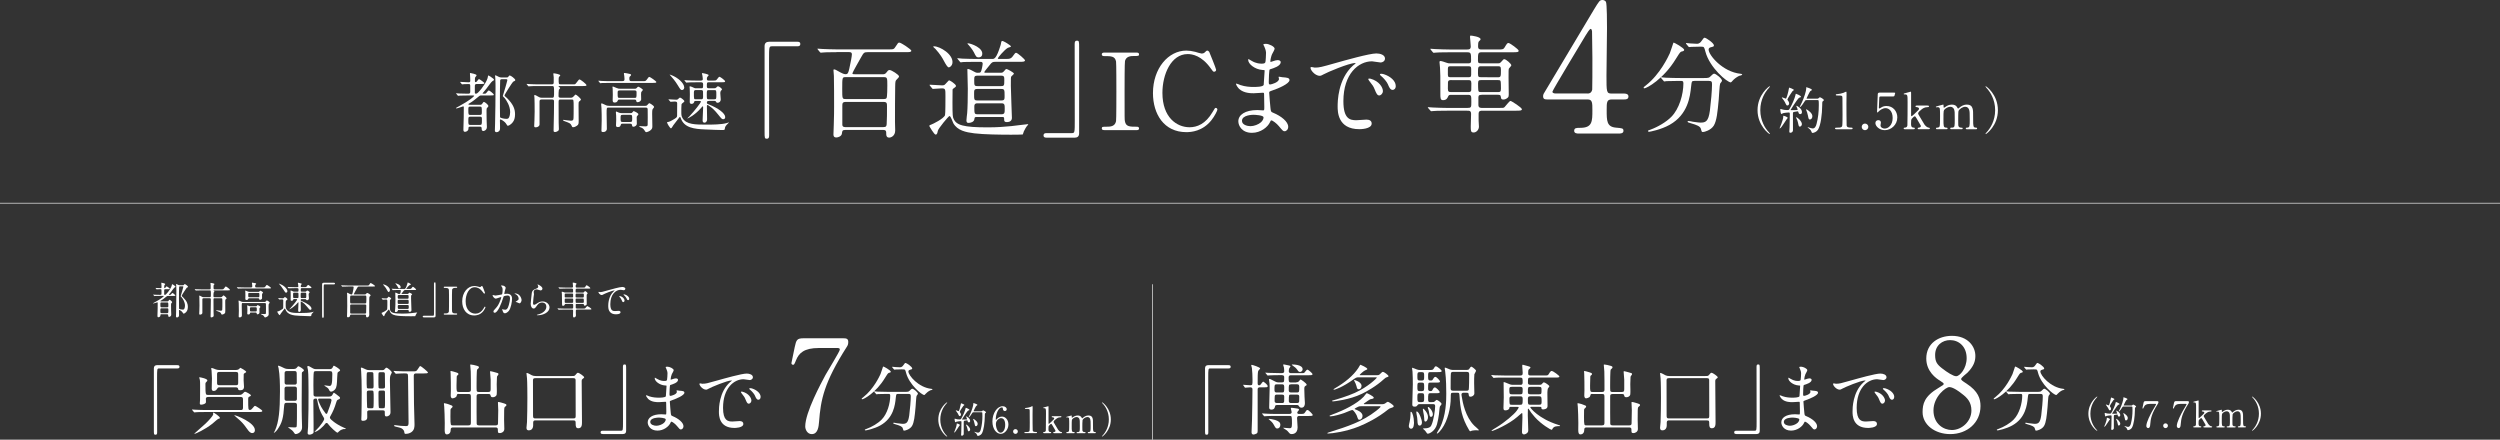 <?xml version="1.0" encoding="UTF-8"?>
<svg id="Layer_2" xmlns="http://www.w3.org/2000/svg" viewBox="0 0 996.82 175.31">
  <rect x="0" y="0" width="996.82" height="175.31" fill="#333333" stroke="none"/>
  <defs>
    <style>
      .cls-1 {
        fill: #fff;
      }

      .cls-2 {
        fill: none;
        stroke: #fff;
        stroke-miterlimit: 10;
        stroke-width: .25px;
      }
    </style>
  </defs>
  <g id="_背景" data-name="背景">
    <g>
      <g>
        <path class="cls-1" d="M187.55,50.51c-.73,0-.73.08-.78.91-.03.81-.96,1.14-1.38,1.14-.62,0-.62-.52-.62-1.04,0-.68.13-4.06.13-4.81.03-1.87.03-2.21.03-3.98,0-.16,0-.31-.29-.31-.18,0-2.21.81-2.65.81-.05,0-.16,0-.16-.08,0-.18.16-.23,1.3-.86,4.11-2.21,5.93-3.85,5.93-4.06,0-.16-.05-.16-.52-.16h-2.03c-.73,0-2.03,0-3.07.05-.08,0-.7.08-.75.08-.1,0-.16-.05-.23-.18l-.49-.6c-.1-.1-.13-.13-.13-.16,0-.05.05-.08.1-.08.16,0,.96.1,1.14.1.65.03,2.11.08,3.48.08.49,0,.94,0,.94-.73v-2.26c0-.62-.03-.86-.6-.86-.88,0-1.77.05-1.85.05-.1.03-.7.08-.75.08-.08,0-.13-.05-.23-.16l-.49-.6q-.1-.13-.1-.18c0-.05.05-.05.08-.05.47,0,2.81.16,3.33.16.6,0,.62-.29.62-.68,0-.44-.03-.91-.03-1.2,0-.26-.1-1.51-.1-1.61,0-.18.05-.21.16-.21.05,0,2.5.44,2.5.91,0,.13-.31.52-.47.7-.21.26-.21.52-.21,1.43,0,.36,0,.6.31.6.23,0,.47-.29.52-.34.47-.65.65-.86.83-.86s2.11,1.33,2.11,1.61c0,.34-.52.34-1.38.34h-1.61c-.52,0-.81.1-.81.86v2.5c0,.34.08.49.39.49.36,0,.52-.08.94-.49,1.79-1.77,3.67-4.76,3.85-6.14.05-.44.08-.62.29-.62.16,0,1.2.75,1.4.91.6.42.75.52.75.81,0,.21-.05.23-.55.49-.49.26-2.08,2.6-2.47,3.07-.23.29-1.51,1.79-1.51,1.82,0,.16.21.16.31.16h.49c.42,0,.6-.13.88-.55.18-.23.6-.75.81-.75.29,0,1.98,1.38,1.98,1.66,0,.34-.13.34-1.4.34h-3.56c-.34,0-.55,0-.96.34-1.2.99-2.57,2.11-3.61,2.7-.52.31-.6.34-.6.42,0,.21.31.26.55.26h4.21c.42,0,.57-.18.68-.31.52-.75.57-.83.78-.83.31,0,1.74,1.14,1.74,1.61,0,.26-.1.39-.57.86-.08.1-.16.26-.16.94,0,1.07.03,3.07.05,4.08.03.34.1,2.11.1,2.5,0,1.25-1.09,1.61-1.38,1.61-.7,0-.7-.6-.7-.91,0-.68-.21-.83-.78-.83h-3.72ZM187.57,42.5c-.83,0-.83.29-.83,1.22,0,1.9,0,2.11.83,2.11h3.72c.83,0,.83-.29.83-1.25,0-1.87,0-2.08-.83-2.08h-3.72ZM187.6,46.51c-.86,0-.86.29-.86,1.59,0,1.48,0,1.72.86,1.72h3.67c.88,0,.88-.21.88-2.11,0-.88,0-1.2-.86-1.2h-3.69ZM201.93,30.88c.31,0,.52,0,.73-.26.34-.44.39-.52.62-.52.39,0,2.18,1.33,2.18,1.82,0,.08-.03.18-.1.26s-.68.34-.78.42c-.34.29-3.43,5.12-3.43,5.49,0,.21.83.83.99.99,2.73,2.73,3.22,4.63,3.22,6.5,0,2.42-.99,3.35-1.56,3.85-.23.18-.86.7-1.27.7-.26,0-.29-.08-.6-.6-.68-1.2-2.21-1.92-2.39-1.92-.21,0-.21.16-.21.44,0,.34.05,2.03.05,2.42,0,.78,0,1.07-.08,1.33-.13.42-.7.91-1.3.91-.68,0-.68-.52-.68-.75,0-.36.05-2.18.08-2.57.1-3.09.18-11.39.18-14.72,0-.73,0-2-.08-3.38-.03-.16-.1-.96-.1-1.07,0-.05.03-.21.13-.21s.88.39,1.33.62c.39.18.62.26,1.09.26h1.98ZM200.08,31.58c-.42,0-.6.21-.65.44-.08.29-.1,6.5-.1,7.59,0,.68,0,6.97.05,7.1.1.39,1.82.68,2.52.68.62,0,.86-.16,1.07-.6.29-.57.44-1.38.44-2.08,0-2.55-1.51-4.73-2.18-5.59-.13-.13-.75-.7-.75-.86,0-.1.91-2.89,1.04-3.43.13-.47.78-2.73.78-2.89,0-.36-.29-.36-.6-.36h-1.61Z"/>
        <path class="cls-1" d="M223.54,39.67c-.81,0-.81.21-.81,1.35,0,2.52,0,5.36.03,7.9,0,.39.08,2.08.08,2.42,0,.7-.16.81-.81,1.12-.23.13-.49.18-.7.18-.57,0-.6-.26-.6-.68,0-.94,0-1.22.05-2.47.08-2.05.13-6.6.13-8.92,0-.42,0-.91-.73-.91h-4.24c-.81,0-.81.47-.81.94v9c0,.7-.75,1.17-1.51,1.17-.62,0-.62-.29-.62-.6,0-.34.1-1.92.1-2.26.05-1.61.08-3.02.08-3.38,0-1.9-.03-5.02-.08-5.56,0-.13-.08-.62-.08-.73s.03-.39.21-.39,1.04.49,1.3.65c.6.34.83.47,1.53.47h4.13c.73,0,.73-.31.73-2.37,0-.44,0-1.66-.13-1.98-.16-.31-.34-.31-.52-.31h-5.64c-2,0-2.78.03-3.28.08-.08,0-.47.05-.55.05-.1,0-.16-.05-.23-.16l-.49-.6c-.1-.13-.13-.13-.13-.18,0-.03.05-.05.1-.05.18,0,.99.08,1.14.08,1.27.08,2.34.1,3.56.1h5.25c.73,0,.78-.34.78-.88v-1.92c-.03-.21-.16-1.38-.16-1.46,0-.13.18-.13.26-.13.21,0,2.52.36,2.52.83,0,.13-.55.57-.57.7-.08.34-.1.83-.08.88,0,1.77,0,1.98.78,1.98h5.2c.55,0,.62,0,1.12-.65.88-1.17.99-1.3,1.22-1.3.39,0,2.78,1.85,2.78,2.29,0,.34-.52.34-1.38.34h-9.36c-.31,0-.39,0-.39.16,0,.1.1.16.21.23.36.26.42.29.42.42s-.47.55-.52.68c-.1.36-.13,1.95-.13,2.42,0,.31,0,.75.78.75h3.95c.52,0,.81-.03,1.27-.52.62-.68.7-.75.81-.75.31,0,2.11,1.59,2.11,1.98,0,.21-.08.26-.68.78-.26.23-.26.6-.26,1.53s.05,5.12.05,5.95c0,1.33,0,1.72-.68,2.18-.39.29-.99.6-1.51.6-.39,0-.39-.05-.78-.88-.29-.65-.86-.86-2.55-1.48-.26-.1-.73-.29-.73-.47,0-.08.1-.1.23-.1.16.03,2.55.34,2.91.34.39,0,.83-.03,1.01-.57.1-.29.1-4.03.1-4.68,0-3.15,0-3.2-.78-3.2h-4.47Z"/>
        <path class="cls-1" d="M256.54,32.36c.52,0,.91,0,1.3-.55.73-1.01.81-1.14,1.09-1.14.31,0,2.78,1.74,2.78,2.03,0,.36-.52.36-1.4.36h-17.06c-2.29,0-3.04.03-3.3.05-.08,0-.47.08-.55.08s-.13-.08-.23-.18l-.49-.6c-.1-.1-.1-.13-.1-.16,0-.05.03-.08.08-.08.18,0,.99.1,1.14.1,1.27.08,2.37.08,3.59.08h4.76c.78,0,.86-.31.86-.86,0-.26-.03-.75-.08-1.09-.03-.16-.16-.91-.16-1.07,0-.21.08-.23.29-.23.36,0,1.53.26,1.95.36.29.08.62.13.62.42,0,.18-.05.23-.49.65-.21.18-.21.57-.21.75,0,.91.18,1.07.88,1.07h4.73ZM242.68,42.89c-.81,0-.81.08-.81,2.37,0,.86.1,5.1.1,6.06,0,.86-.62,1.33-1.46,1.33-.7,0-.7-.29-.7-.6,0-.57.1-3.3.1-3.93,0-1.43,0-3.59-.08-4.94-.03-.26-.13-1.48-.13-1.61,0-.1.03-.36.21-.36.21,0,1.59.73,1.9.83.23.08.7.16,1.12.16h14.35c.34,0,.55-.03.83-.34.6-.68.68-.73.81-.73s1.87.99,1.87,1.51c0,.18-.05.26-.55.86-.21.23-.21,1.48-.21,1.87,0,.7.08,4.16.08,4.94,0,.57,0,1.12-.91,1.77-.55.39-1.3.62-1.48.62-.31,0-.44-.18-.81-.81-.36-.6-.94-.96-1.56-1.14-.36-.1-.47-.29-.47-.36,0-.1.18-.1.29-.1.26,0,1.77.1,2.11.1.96,0,.96-.36.96-.81,0-.39.03-2.31.03-2.76,0-1.85,0-2.99-.03-3.35-.03-.57-.55-.57-.88-.57h-14.69ZM247.08,39.69c-.34,0-.62,0-.73.34-.1.26-.31.86-1.2.86s-.86-.55-.86-1.14c0-.26.05-1.59.05-1.87,0-.62-.03-1.95-.05-2.52,0-.08-.08-.49-.08-.57,0-.1,0-.29.21-.29.1,0,1.35.55,1.48.6.57.26.91.29,1.43.29h5.72c.44,0,.6-.05.78-.26.29-.34.52-.57.68-.57.18,0,1.82.94,1.82,1.3,0,.16-.6.7-.65.86-.05.16-.08.62-.08.78,0,.29.05,1.74.05,2.08,0,.62-.7,1.17-1.4,1.17-.44,0-.49-.18-.55-.55-.08-.49-.44-.49-.83-.49h-5.8ZM248.25,49.32c-.39,0-.6,0-.73.44-.13.47-.26.91-1.12.91-.73,0-.78-.34-.78-.75,0-.31.08-1.87.08-2.21,0-.52-.03-1.09-.03-1.66,0-.16-.1-1.04-.1-1.22,0-.16.03-.36.21-.36.03,0,.91.42.99.44.31.13.75.21,1.22.21h3.33c.47,0,.62-.05.81-.29.42-.49.47-.55.57-.55s1.85.81,1.85,1.27c0,.13-.03.16-.47.68-.1.1-.21.23-.21.52,0,.23.05,2.44.05,2.57,0,.83-.91,1.22-1.33,1.22-.47,0-.52-.21-.6-.73-.03-.23-.23-.49-.75-.49h-2.99ZM247.13,36.05c-.86,0-.86.31-.86,1.07,0,1.72,0,1.9.75,1.9h6.01c.78,0,.78-.05.78-2.11,0-.42,0-.86-.75-.86h-5.93ZM248.3,45.78c-.86,0-.86.31-.86,1.3,0,1.3,0,1.56.86,1.56h2.94c.83,0,.83-.31.83-1.3,0-1.33,0-1.56-.83-1.56h-2.94Z"/>
        <path class="cls-1" d="M266.64,39.83q-.1-.13-.1-.18c0-.05.05-.05.1-.05.42,0,2.55.16,3.02.16.31,0,.52-.03.88-.42.34-.34.47-.42.62-.42.34,0,1.72,1.07,1.72,1.43,0,.13-.05.21-.36.47-.65.49-.73.57-.78.78-.08.18-.08,2.63-.08,3.09,0,1.07.03,1.59.47,2.37,1.51,2.63,5.07,2.63,9.72,2.63,2.21,0,5.8-.03,7.8-.6.16-.05.88-.29.99-.29,0,0,.03.03.03.05s-.44.44-.49.49c-.57.52-1.12,1.17-1.14,1.77-.05.73-.16.73-1.22.73-1.22,0-4.39-.13-6.6-.23-4.55-.18-8.42-.65-9.8-4.52-.13-.36-.18-.47-.29-.47s-.18.1-.23.16c-.65.88-1.77,2.26-2.42,3.15-.16.18-.68,1.25-.94,1.25-.36,0-1.56-1.95-1.56-2.34,0-.18.08-.18.44-.21.34-.03.94-.31,1.35-.55,2-1.12,2.16-1.27,2.21-1.9.03-.21.03-.68.03-4.97,0-.26-.03-.73-.88-.73-.26,0-1.51.1-1.72.1-.1,0-.16-.05-.23-.16l-.52-.6ZM272.82,34.94c0,.57-.44.96-.88.96-.52,0-.65-.21-1.77-2.03-.91-1.51-2.18-3.02-2.7-3.56-.05-.05-.49-.52-.49-.55,0-.1,1.35.36,2.55,1.09,2.83,1.77,3.3,3.43,3.3,4.08ZM282.63,40.27c-.34,0-.78,0-.78.62,0,.44.18.52.78.75,3.77,1.48,6.53,3.56,6.53,5.04,0,.49-.26.86-.78.86s-.68-.18-2.08-1.92c-1.2-1.48-2.16-2.5-3.56-3.41-.47-.31-.52-.34-.65-.34-.23,0-.23.34-.23.49,0,.81.08,4.42.08,5.15,0,1.07-.62,1.4-1.01,1.4-.62,0-.78-.39-.78-.91,0-.83.21-4.47.21-5.2,0-.23-.03-.39-.16-.39s-.16.03-.6.57c-2.37,2.81-5.3,4.29-5.56,4.29-.1,0,.83-.86.91-.96,2.03-2.16,4.52-5.38,4.52-5.77,0-.29-.34-.29-.55-.29h-1.64c-.42,0-.47.23-.57.57-.13.47-.7.6-.99.6-.7,0-.7-.55-.7-.86,0-.47.05-2.55.05-2.96,0-1.14-.03-1.77-.05-2.16,0-.13-.08-.73-.08-.86s.18-.16.26-.16c.26,0,1.09.39,1.4.55.44.23.6.23.86.23h2.16c.73,0,.73-.16.73-1.66,0-.7-.49-.73-.81-.73h-1.98c-1.77,0-2.7.03-3.3.08-.08,0-.47.05-.55.05s-.13-.05-.23-.16l-.49-.6q-.1-.13-.1-.18s.03-.05.08-.05c.18,0,.99.08,1.14.08,1.27.08,2.37.1,3.59.1h1.74c.78,0,.78-.36.78-.68,0-.34-.13-1.22-.18-1.51-.03-.08-.16-.49-.16-.57,0-.18.13-.23.26-.23s2.44.47,2.44.83c0,.08-.39.49-.44.55-.1.16-.29.39-.29.91,0,.62.29.7.7.7h1.64c1.17,0,1.3,0,1.66-.47.73-.94.81-1.04,1.04-1.04.29,0,2.24,1.43,2.24,1.82,0,.36-.42.36-1.2.36h-5.36c-.73,0-.73.29-.73,1.56,0,.44,0,.83.73.83h2.21c.36,0,.52,0,.78-.26.47-.47.49-.52.75-.52.44,0,1.59.94,1.59,1.22,0,.13-.42.52-.49.62-.18.23-.21.57-.21.99,0,.39.18,2.08.18,2.44,0,.75-.55,1.3-1.25,1.3-.44,0-.52-.16-.73-.55-.13-.21-.44-.21-.62-.21h-2.16ZM279.61,39.59c.31,0,.73,0,.73-.91,0-.31,0-2.08-.03-2.21-.1-.52-.39-.55-.7-.55h-2.21c-.31,0-.73,0-.73.91,0,2.73,0,2.76.73,2.76h2.21ZM284.84,39.59c.78,0,.78-.26.78-1.79,0-1.69,0-1.87-.78-1.87h-2.24c-.78,0-.78.26-.78,1.77,0,1.72,0,1.9.78,1.9h2.24Z"/>
      </g>
      <g>
        <path class="cls-1" d="M317.92,16.64c.81,0,1.19.25,1.19.89s-.34.93-1.19.93h-10.13c-1.15,0-1.15.25-1.15,5.34,0,4.75.04,25.82.04,30.15,0,.98-.21,1.36-.89,1.36-.93,0-.93-.3-.93-2.8V18.38c0-1.19.68-1.74,1.82-1.74h11.24Z"/>
        <path class="cls-1" d="M333.57,20.8c-3.73,0-4.96.08-5.39.13-.13,0-.76.08-.89.08s-.21-.08-.38-.25l-.81-.98q-.17-.21-.17-.3c0-.08.04-.08.13-.08.3,0,1.61.13,1.87.13,2.08.08,3.86.17,5.85.17h20.35c2.16,0,2.29,0,3.05-1.23.85-1.31.93-1.48,1.4-1.48.72,0,4.79,2.76,4.79,3.22,0,.59-.81.59-2.25.59h-15.14c-1.44,0-1.61.21-2.63,2.04-.47.81-3.48,6.11-3.48,6.4,0,.38.51.38,1.27.38h10.6c.72,0,1.15,0,1.65-.64.47-.64.76-1.06,1.31-1.06.76,0,3.77,1.91,3.77,2.54,0,.3-.3.64-.98,1.31-.47.47-.51.72-.55,2.71-.08,1.99-.08,11.49-.08,14.16,0,.55.08,2.88.08,3.39,0,2.21-1.7,2.84-2.38,2.84-.98,0-1.19-.72-1.19-1.36,0-1.23,0-1.7-1.36-1.7h-14.93c-1.23,0-1.27.47-1.36,1.31-.08,1.23-1.53,1.7-2.25,1.7-1.1,0-1.15-.81-1.15-1.19,0-.59.13-3.22.13-3.77.13-4.45.13-4.96.13-7.34,0-2.08,0-10.6-.08-12.21,0-.34-.17-1.95-.17-2.29,0-.21,0-.34.25-.34.42,0,.64.13,2.59,1.23.34.17,1.27.68,1.95.68.98,0,1.14-.59,1.53-2.25.55-2.33,1.02-5.05,1.02-5.64,0-.93-.64-.93-1.27-.93h-4.88ZM337.22,30.76c-1.4,0-1.4.04-1.4,4.62,0,3.99,0,4.11,1.4,4.11h15.14c.3,0,.81,0,1.1-.34.34-.34.34-4.37.34-5,0-3.05,0-3.39-1.4-3.39h-15.18ZM337.26,40.64c-1.31,0-1.4.55-1.4,1.48v7.59c0,.98.89.98,1.4.98h14.88c1.19,0,1.36-.42,1.4-1.23.13-1.78.13-4.62.13-6.91,0-1.36,0-1.91-1.4-1.91h-15.01Z"/>
        <path class="cls-1" d="M370.8,34.16q-.17-.21-.17-.25c0-.08.08-.13.13-.13.72,0,4.07.25,4.83.25.81,0,.98-.08,1.48-.64,1.1-1.19,1.23-1.36,1.4-1.36.21,0,2.71,1.48,2.71,2.25,0,.21-.17.38-.3.47-.42.3-1.02.72-1.06.93-.04.21-.04,4.62-.04,5.3,0,5.3.13,5.64.42,6.32,1.1,2.63,3.94,3.48,13.61,3.48,7.67,0,12.38-.93,15.27-1.19.08,0,.93-.13.93-.08,0,.17-.17.38-.59.81-.17.17-.81,1.27-1.19,2.08-.08.17-.3,1.1-.47,1.23-.04.08-4.37.08-4.83.08-3.99,0-10.6-.08-14.46-.55-3.35-.42-6.7-1.1-8.35-4.03-.21-.38-1.02-2.88-1.53-2.88-.34,0-4.5,5-4.66,5.94-.13.76-.3,1.48-.85,1.48-.64,0-2.54-3.39-2.54-3.43,0-.34.47-.47.72-.55.64-.21,5-2.33,5.55-3.77.17-.47.17-6.62.17-7.59,0-2.76,0-3.1-1.48-3.1-.55,0-3.01.21-3.52.21-.13,0-.21-.08-.38-.3l-.81-.98ZM378.26,26.86q-.55,0-1.95-2.67c-.47-.89-1.31-2.46-3.39-4.75-.13-.13-.81-.64-.81-.81s.25-.17.3-.17c2.37,0,7.89,3.27,7.34,6.78-.13.81-.81,1.61-1.48,1.61ZM389.33,46.66c-.55,0-.72.04-.81.81-.13,1.23-1.61,1.53-2.29,1.53-.42,0-.89-.04-.89-.98,0-.47.25-2.5.3-2.93.17-1.91.25-6.11.25-9.71,0-1.19-.17-7.29-.17-7.51,0-.13,0-.38.17-.38.55,0,1.82.68,2.71,1.19.17.08.59.34,1.1.34.76,0,1.02,0,1.27-.25.47-.47.85-3.01.85-3.35,0-.76-.55-.76-.98-.76h-1.48c-3.73,0-4.96.08-5.39.08-.13.04-.76.13-.89.13s-.21-.13-.38-.3l-.81-.98c-.17-.17-.17-.21-.17-.25,0-.08.04-.13.13-.13.3,0,1.61.17,1.87.17,2.08.08,3.86.13,5.81.13h6.11c.76,0,1.65,0,3.35-5.6.04-.17.21-1.02.25-1.19.04-.17.13-.38.42-.38.47,0,3.44,1.74,3.44,2.21,0,.21-1.06.42-1.23.51-1.44.81-4.03,3.99-4.03,4.2,0,.04.08.25.38.25h2.46c2.16,0,2.46,0,3.73-1.87.13-.21.42-.59.72-.59.59,0,3.56,2.63,3.56,3.01,0,.59-.85.59-2.29.59h-9.41c-1.31,0-1.48.13-2.5,1.44-.3.34-2.04,2.5-2.04,2.67,0,.25.34.25.47.25h5.89c.68,0,.98,0,1.48-.59.68-.81.76-.89.98-.89.51,0,3.01,1.44,3.01,1.82,0,.25-.98.98-1.06,1.15-.17.3-.17.64-.17,3.73,0,1.99.42,11.87.42,12.76,0,1.19-.89,1.7-1.99,1.7-1.02,0-1.1-.47-1.1-1.02,0-.72,0-1.02-.59-1.02h-10.47ZM390.18,22.88c-.85,0-1.06-.38-1.87-2.04-.55-1.1-1.99-2.8-2.04-2.84-.13-.13-.55-.51-.55-.64,0-.08.3-.08.34-.08.85,0,6.4,1.78,5.51,4.75-.21.68-.93.85-1.4.85ZM399.29,40.05c1.27,0,1.27-.55,1.27-1.82,0-2.37-.04-2.76-1.31-2.76h-9.58c-1.27,0-1.27.55-1.27,1.91,0,2.33,0,2.67,1.27,2.67h9.63ZM399.17,34.33c1.27,0,1.27-.34,1.27-2.46,0-1.15,0-1.7-1.27-1.7h-9.41c-1.31,0-1.31.51-1.31,1.74,0,2.12,0,2.42,1.31,2.42h9.41ZM399.34,45.56c1.27,0,1.27-.72,1.27-2.16,0-1.53,0-2.21-1.27-2.21h-9.58c-1.15,0-1.27.64-1.27,1.23,0,2.84,0,3.14,1.31,3.14h9.54Z"/>
        <path class="cls-1" d="M417.27,54.89c-.81,0-1.19-.25-1.19-.89s.34-.93,1.19-.93h10.13c1.14,0,1.14-.25,1.14-5.34,0-4.75-.04-25.82-.04-30.15,0-.98.21-1.36.89-1.36.89,0,.89.3.89,2.8v34.14c0,1.19-.64,1.74-1.78,1.74h-11.24Z"/>
        <path class="cls-1" d="M440.51,51.88c-.55,0-1.19,0-1.19-.68s.34-.68,1.99-.68c1.23,0,3.27,0,3.69-2.21.13-.72.13-10.47.13-11.7,0-1.74,0-11.32-.13-12.08-.42-2.16-1.95-2.16-4.75-2.16-.25,0-.93,0-.93-.68,0-.72.64-.72,1.23-.72h12.47c.51,0,1.15,0,1.15.72,0,.64-.38.64-1.95.64-1.27,0-3.1.04-3.65,1.95-.17.59-.17,10.13-.17,12.08,0,11.24,0,11.28.13,11.96.38,2.21,1.91,2.21,4.75,2.21.21,0,.89,0,.89.68s-.64.68-1.15.68h-12.51Z"/>
        <path class="cls-1" d="M482.15,20.67s2.76,6.7,2.76,7.17-.42.76-.81.76-.47-.13-1.36-1.36c-3.6-5.09-7.38-5.68-9.16-5.68-6.66,0-10.09,8.14-10.09,15.48,0,9.84,5.77,13.7,10.81,13.7,2.97,0,6.36-1.27,9.16-6.02.98-1.65.98-1.7,1.31-1.7s.64.3.64.68-1.06,2.59-2.42,4.28c-3.56,4.41-8.06,4.71-9.96,4.71-8.95,0-13.31-7.25-13.31-15.56,0-9.92,6.15-16.96,13.31-16.96,1.06,0,2.29.17,3.6.51.3.13,2.29.68,2.54.68.34,0,.85-.13,1.15-.42.68-.68.76-.76,1.1-.76.25,0,.59.25.72.51Z"/>
        <path class="cls-1" d="M504.03,18.42c-.04-.13-.3-.55-.3-.64,0-.3.81-.3,1.06-.3,1.15,0,3.44,1.06,3.44,1.95,0,.42-.93,1.95-1.06,2.25-.3.68-.64,2.16-.64,2.76,0,.08,0,.25.17.25.13,0,.25-.04,1.19-.38.38-.13.98-.34,1.53-.34.42,0,1.23.13,1.23.81,0,1.57-2.88,2.42-4.07,2.8-.34.08-.42.13-.47.76-.04.13-.21,2.37-.21,4.11,0,.98,0,1.23.55,1.23.47,0,3.52-.85,3.52-2.21,0-.13-.17-.64-.17-.76s.13-.13.21-.13c.21,0,1.1.21,1.31.21,1.74.13,2.84.21,2.84,1.14,0,1.48-4.71,3.44-6.66,4.07-1.31.47-1.44.51-1.44.93,0,.81.47,5.68.51,6.11.17,1.4.17,1.57,1.06,1.91,3.31,1.36,6.02,3.6,6.02,5.6,0,1.1-.76,1.78-1.44,1.78-.59,0-.76-.21-2.29-2.04-.85-1.06-2.5-2.29-2.97-2.29-.25,0-.34.21-.55.68-.89,1.99-3.73,4.28-7.21,4.28-3.99,0-5.43-2.84-5.43-4.58,0-2.54,2.59-4.5,7.63-4.5.38,0,1.95.13,2.25.13.47,0,.47-.13.47-1.57,0-.85-.04-3.69-.08-4.83,0-.38,0-.64-.42-.64-.59,0-3.14.21-3.69.21-.98,0-3.94.04-5.85-1.74-.59-.59-1.23-1.61-1.23-1.95,0-.08,0-.17.13-.17.25,0,1.4.51,1.61.59,1.91.64,3.82.76,5.13.76,1.02,0,3.86,0,4.16-.81.04-.13.38-5.68.38-5.72,0-.21-.21-.21-.89-.25-3.01-.21-5.68-2.37-5.68-4.03,0-.08.04-.3.17-.3.04,0,1.06.59,1.19.68,1.87,1.14,3.48,1.14,4.11,1.14.89,0,1.31-.21,1.4-.64.13-.42.25-2.84.25-3.73s-.55-2.16-.76-2.63ZM499.75,45.77c-.08,0-4.54,0-4.54,2.42,0,1.61,2.21,2.12,3.39,2.12,1.4,0,3.22-.68,4.2-1.57.76-.68,1.14-1.7.98-2.08-.3-.72-3.27-.89-4.03-.89Z"/>
        <path class="cls-1" d="M524.3,26.95c1.78,0,2.42-.17,8.23-1.82,3.77-1.06,13.48-3.82,16.28-3.82,1.53,0,3.43.59,3.43,2.04,0,1.1-1.1,1.57-1.74,1.57-.55,0-2.97-.47-3.44-.47-5.39,0-11.41,4.96-11.41,15.9,0,7.12,2.67,7.59,5.17,7.59.64,0,3.65-.25,4.03-.25,1.31,0,2.08.55,2.08,1.57,0,2.25-4.66,2.25-4.92,2.25-8.65,0-8.65-7.08-8.65-9.07,0-1.87.04-10.86,6.15-16.33.17-.13,1.06-.81,1.06-.89s-.17-.08-.25-.08c-2.46,0-11.24,3.73-12.64,4.54-.55.3-.98.55-1.44.55-2.12,0-4.16-2.84-3.6-3.43.17-.21,1.4.17,1.65.17ZM551.4,36.32c0,.98-.81,1.74-1.48,1.74-.76,0-1.15-.81-1.82-2.46-.47-1.19-.76-1.57-2.12-3.31-.13-.17-.42-.59-.42-.76,0-.21.47-.25.85-.17,3.6.98,5,3.6,5,4.96ZM556.53,34.28c0,1.1-.68,1.57-1.23,1.57-1.02,0-1.48-1.23-1.91-2.25-.38-.93-1.65-2.46-2.8-3.39-.21-.17-.38-.34-.38-.55,0-.25.47-.25.59-.25.34,0,.81.13,1.06.21,2.5.81,4.66,2.63,4.66,4.66Z"/>
      </g>
      <g>
        <path class="cls-1" d="M704.76,52.15c.16.18.98,1.06.98,1.18,0,.04-.04.12-.14.12-.2,0-4.82-3.32-4.82-9.53s4.62-9.53,4.82-9.53c.1,0,.14.08.14.12,0,.12-.82,1-.98,1.18-.8,1-2.88,3.86-2.88,8.23s2.08,7.23,2.88,8.23Z"/>
        <path class="cls-1" d="M712.81,47.01c0,.12-.34.44-.4.52-.34.48-1.7,2.64-2.04,3.04-.14.18-.56.64-.72.64-.06,0-.08-.02-.08-.08,0-.02.6-1.46.7-1.74.36-1.02.72-2.04.74-2.6.02-.58.02-.64.18-.64.12,0,.64.2.78.26.28.12.84.38.84.6ZM717.05,44.69c-.04-.18-.08-.3-.28-.3-.18,0-1.12.2-1.34.22-.54.08-.54.24-.54,1,0,.88.02,5.25.02,6.23s-.84,1.1-1.02,1.1c-.44,0-.44-.34-.44-.48,0-.26.1-1.48.1-1.76.04-1.46.1-3.92.1-5.37,0-.26-.04-.48-.4-.48s-1.88.14-2.34.3c-.08.04-.48.3-.58.3-.36,0-.48-1.6-.48-1.7s0-.3.18-.3c.02,0,.5.14.54.16.42.14,1.12.28,2,.28.64,0,.72-.06.9-.36,1.02-1.68,2.18-4.38,2.42-5.61.1-.48.1-.52.26-.52.1,0,1.94.74,1.94,1.16,0,.18-.14.24-.3.26-.18.04-.36.06-.72.42-.54.54-3.1,4.46-3.1,4.56,0,.06.04.08.06.1.08.02,1.26.02,1.4.02.3,0,.94-.04,1.16-.06.1,0,.18-.04.18-.18,0-.24-.56-1.38-.56-1.42,0-.08.06-.08.08-.08.32,0,2.2,1.08,2.2,2.52,0,.44-.26.8-.62.8-.44,0-.7-.16-.82-.82ZM712.69,42.06c-.28,0-.44-.12-.66-.64-.08-.22-.52-1.16-1.34-2.14-.2-.24-.22-.26-.22-.32s.04-.12.16-.12c.24,0,1.3.5,1.44.5.26,0,.96-2.48,1.22-4.08.06-.32.1-.32.18-.32.14,0,1.8.68,1.8.92,0,.12-.5.44-.58.52-.24.26-2,3-2,3.28,0,.18.08.28.18.38.24.26.5.8.5,1.16,0,.4-.22.86-.68.86ZM718.47,49.47c0,.58-.44,1.02-.82,1.02-.4,0-.44-.16-.74-1.56-.18-.8-.24-.92-.64-1.72-.04-.1-.12-.28-.12-.36s.06-.1.1-.1c.18,0,.8.46,1.14.8.58.58,1.08,1.36,1.08,1.92ZM720.45,39.9c-.44,0-.58.06-.74.3-.46.72-1.58,2.46-1.94,2.46-.1,0-.14-.06-.14-.14,0-.04.74-1.46.86-1.74.84-1.8,1.72-4.52,1.72-5.61,0-.04-.02-.24-.02-.28,0-.06.02-.12.08-.12s2.18.64,2.18,1.04c0,.2-.24.32-.54.46-.32.14-1.58,2.94-1.58,2.96,0,.12.16.12.34.12h3.66c.54,0,.56,0,.78-.18.36-.34.4-.38.54-.38.24,0,1.58.74,1.58,1.14,0,.14-.06.16-.5.52-.16.12-.16.98-.16,1.5-.04,3.68-.58,8.05-1.7,9.79-.52.82-1.62,1.26-2.16,1.26-.26,0-.32-.16-.5-.64-.18-.5-.64-.94-1.1-1.26-.28-.18-.32-.2-.32-.3,0-.08.06-.08.08-.08.04,0,.54.18.64.2.54.16.94.3,1.26.3.86,0,1.3-.84,1.54-1.8.64-2.42.9-4.9.9-7.41,0-.32,0-1.76-.06-1.86-.12-.26-.38-.26-.6-.26h-4.1ZM722.64,46.37c0,.76-.48,1.28-.96,1.28s-.56-.24-.8-1.54c-.18-.96-.5-1.78-.6-1.98-.14-.3-.16-.36-.16-.42s0-.12.06-.12c.32,0,1.26.76,1.58,1.08.56.54.88,1.1.88,1.7Z"/>
        <path class="cls-1" d="M732.13,51.53c-.44,0-.46-.26-.46-.32,0-.32.3-.32,1.02-.32,1.08,0,1.6-.06,1.84-.62.14-.34.14-3.86.14-4.56,0-.96-.04-5.63-.04-6.69,0-.94-.28-.94-1.96-.94-.48,0-.68,0-.68-.26s.2-.28.82-.32c.48-.02,1.48-.22,2.26-.5.14-.04.82-.44.98-.44.22,0,.22.06.22.96,0,.54-.04,3.12-.04,3.72,0,.92.02,8.61.08,8.83.14.58.42.82,1.9.82.18,0,.48,0,.48.36,0,.28-.32.28-.5.28h-6.07Z"/>
        <path class="cls-1" d="M742.32,50.59c0-.72.56-1.32,1.3-1.32s1.34.58,1.34,1.32-.64,1.32-1.34,1.32-1.3-.58-1.3-1.32Z"/>
        <path class="cls-1" d="M750.01,38.46c-.68,0-.68.18-.7.8-.02.3-.16,3.68-.16,3.7,0,.16.04.3.18.3.12,0,.18-.04.78-.42.58-.38,1.28-.58,2.1-.58,2.62,0,4.3,2.14,4.3,4.54,0,2.96-2.46,5.1-5,5.1-2.12,0-3.74-1.56-3.74-2.84,0-.66.46-1.16,1.18-1.16.58,0,1.02.36,1.02.98,0,.16-.16.94-.16,1.12,0,.86.96,1.26,1.66,1.26,1.46,0,3.18-1.42,3.18-4.22s-1.54-3.92-2.82-3.92-2.42,1-2.6,1.16c-.1.08-.48.56-.62.56-.16,0-.18-.14-.18-.32,0-.8.24-5.77.28-6.85,0-.26.04-.74.64-.74h5.73c.4,0,.58,0,.58.2,0,.12-.16.72-.28,1.02s-.32.3-.58.3h-4.78Z"/>
        <path class="cls-1" d="M765.17,51.53c-.18,0-.54,0-.54-.32,0-.3.32-.32.48-.32.14-.02.78-.06.78-.62,0-.08-.02-.16-.04-.22-.06-.18-1.28-2.22-1.52-2.62-.5-.86-.64-1.06-.86-1.06-.32,0-1.04.82-1.14.94-.3.36-.34.58-.34,1.98,0,.68,0,1.56,1.02,1.6.2,0,.48,0,.48.32s-.3.32-.5.32h-3.42c-.22,0-.52,0-.52-.34,0-.3.26-.3.52-.3.62-.02.88-.42.96-.86.06-.32.08-7.99.08-9.21,0-3.1,0-3.18-1.34-3.18-.08,0-.2-.04-.2-.16,0-.18.08-.2.92-.42.3-.08,1.72-.5,1.82-.5.2,0,.2.08.2.78v8.55c0,.12,0,.46.18.46.24,0,1.9-1.66,2.22-1.98.68-.68.76-.74.76-1.02,0-.1-.1-.56-.84-.62-.4-.04-.56-.06-.56-.32,0-.32.34-.32.56-.32h4.14c.28,0,.68,0,.68.32s-.42.32-.68.32c-1.14,0-1.92.62-2.26.88-.54.42-1.4,1.14-1.4,1.58,0,.22.14.48.26.68.18.32,1.46,2.46,2.2,3.68.28.46,1,1.2,1.58,1.3.52.1.64.12.64.36,0,.22-.22.32-.46.32h-3.86Z"/>
        <path class="cls-1" d="M784.19,51.53c-.36,0-.38-.24-.38-.32,0-.3.24-.32.54-.32,1.04-.04,1.04-.58,1.04-3.28s-.04-3.02-.2-3.7c-.18-.72-.7-1.34-1.58-1.34-1.12,0-2.44,1-2.7,1.68-.12.32-.12,3.18-.12,3.74,0,1.94,0,2.16.2,2.46s.46.42.82.44c.58.02.76.02.76.32,0,.32-.28.32-.46.32h-4.02c-.18,0-.48,0-.48-.32,0-.12.06-.24.16-.28.1-.06.7-.04.84-.06.8-.16.8-.58.8-3.36s0-3.14-.26-3.88c-.16-.48-.68-1.06-1.5-1.06s-1.78.56-2.22,1c-.48.48-.52.52-.52,3.94,0,2.78,0,3.34,1.04,3.38.3,0,.6.02.6.32s-.28.32-.44.32h-3.78c-.1,0-.4,0-.4-.32s.26-.32.6-.32c.5,0,.8-.34.88-.58.14-.42.14-3.32.14-4,0-.56,0-2.74-.12-3.08-.06-.2-.3-.5-.74-.5-.08,0-.5.06-.6.06-.04,0-.2,0-.2-.14,0-.16.06-.18.98-.44.46-.12,1.72-.46,1.88-.5.2,0,.2.1.2.58,0,.52.02.66.2.66.08,0,.48-.3.6-.38.5-.36,1.38-.86,2.5-.86,1.62,0,2.04.9,2.24,1.3.04.08.14.28.26.28.1,0,.14-.04.46-.32.62-.54,1.6-1.26,3.02-1.26s2.02.64,2.28,1.54c.24.84.24,1.22.24,4.58,0,2.4,0,3.06,1.12,3.06.14,0,.46,0,.46.34,0,.2-.18.3-.38.3h-3.76Z"/>
        <path class="cls-1" d="M792.64,35.7c-.16-.18-.98-1.06-.98-1.18,0-.04.04-.12.14-.12.2,0,4.82,3.32,4.82,9.53s-4.62,9.53-4.82,9.53c-.1,0-.14-.08-.14-.12,0-.12.82-1,.98-1.18.8-1,2.88-3.86,2.88-8.23s-2.08-7.23-2.88-8.23Z"/>
      </g>
      <path class="cls-1" d="M590.79,37.82c-.89,0-1.31.13-1.31.98v3.05c0,1.15.81,1.19,1.57,1.19h6.53c1.78,0,1.99,0,2.33-.34.42-.38,1.91-2.46,2.37-2.46.38,0,4.54,2.67,4.54,3.31,0,.59-.85.59-2.29.59h-13.44c-.76,0-1.53,0-1.53,1.27v2.63c0,.38.13,2.08.13,2.46,0,1.19-.98,2.33-2.12,2.33s-1.14-.72-1.14-2.42c0-.81.13-4.24.13-4.96,0-1.31-.64-1.31-1.61-1.31h-8.01c-3.73,0-4.96.08-5.34.13-.17,0-.76.08-.93.08-.13,0-.17-.08-.34-.25l-.85-.98c-.17-.21-.17-.25-.17-.3,0-.08.04-.08.17-.08.25,0,1.57.13,1.87.13,2.08.08,3.82.17,5.81.17h7.89c1.61,0,1.61-.25,1.61-2.42,0-2.5,0-2.8-1.4-2.8h-6.45c-.68,0-1.15,0-1.36.55-.3.68-.64,1.57-2.08,1.57-1.06,0-1.06-.85-1.06-2.63,0-7.25,0-8.1-.13-10.18,0-.34-.21-1.99-.21-2.33,0-.21.04-.47.34-.47.55,0,1.65.42,2.42.68.64.25.93.25,1.48.25h7.04c.81,0,1.31,0,1.31-1.06,0-3.01,0-3.35-1.61-3.35h-7c-3.73,0-4.96.08-5.39.13-.13,0-.76.08-.89.08-.17,0-.21-.08-.38-.25l-.81-.98q-.17-.21-.17-.3c0-.08.04-.08.13-.08.3,0,1.61.13,1.87.13,2.08.08,3.82.17,5.81.17h6.74c.81,0,1.57,0,1.57-1.23,0-.59-.3-3.69-.3-3.82,0-.38.13-.51.21-.51.42,0,3.99.47,3.99,1.44,0,.3-.08.34-.64.85-.34.3-.34,1.4-.34,1.99,0,1.27.68,1.27,1.57,1.27h6.23c1.78,0,2.29,0,2.71-.72,1.02-1.7,1.15-1.87,1.65-1.87.47,0,4.03,2.5,4.03,3.1s-.85.59-2.29.59h-12.3c-1.65,0-1.65.34-1.65,3.39,0,1.02.51,1.02,1.31,1.02h6.78c.47,0,.64,0,1.15-.55.85-.98.98-1.1,1.27-1.1.64,0,2.8,1.82,2.8,2.46,0,.25-.89,1.1-.98,1.31-.13.51-.13.68-.13,3.6,0,1.06.08,5.77.08,6.74,0,.51-.04.93-.42,1.27-.59.51-1.19.72-1.74.72-.89,0-.89-.42-.98-1.02-.08-.89-.55-.89-1.53-.89h-6.15ZM578.62,26.41c-.85,0-1.31,0-1.31.98v2.42c0,.98.42.98,1.31.98h6.62c.89,0,1.36,0,1.36-.98v-2.42c0-.98-.47-.98-1.36-.98h-6.62ZM578.79,31.93c-.76,0-1.31,0-1.44.76-.04.17-.04,2.29-.04,2.67,0,1.27.42,1.36,1.48,1.36h6.4c.76,0,1.31,0,1.44-.76.04-.21.04-2.33.04-2.71,0-1.27-.42-1.31-1.48-1.31h-6.4ZM590.62,26.41c-1.31,0-1.31.3-1.31,2.93,0,1.4.3,1.44,1.31,1.44l6.53.04c1.31,0,1.31-.3,1.31-2.97,0-1.36-.3-1.44-1.31-1.44h-6.53ZM590.66,31.93c-.93,0-1.31.08-1.31,1.31,0,.42,0,2.84.17,3.1.21.38.64.38,1.15.38h6.49c.93,0,1.31-.08,1.31-1.31,0-.42,0-2.84-.17-3.14-.21-.34-.59-.34-1.15-.34h-6.49Z"/>
      <path class="cls-1" d="M671.52,19.88c0,.42-.3.51-1.19.72-.42.13-1.19,1.36-2.12,2.88-4.92,8.1-11.66,11.75-12.59,11.75-.17,0-.25-.08-.25-.25,0-.25.08-.3.89-.93,5.72-4.5,8.95-11.53,9.54-12.81.3-.64,1.4-4.24,1.44-4.24.3-.13,4.28,2.16,4.28,2.88ZM675.64,32.27c-1.1,0-1.1.08-1.36,2.33-.38,3.73-1.19,11.07-8.57,15.18-3.48,1.95-7.89,2.76-8.1,2.76-.13,0-.51,0-.51-.3,0-.21.21-.3.98-.55,2.93-1.06,6.32-3.05,8.35-5.13,3.14-3.18,4.79-8.95,4.79-13.36,0-.93-.42-.93-1.06-.93h-1.27c-1.57,0-3.6.04-4.37.08-.17.04-.76.13-.89.13-.17,0-.25-.13-.38-.3l-.85-.98c-.13-.17-.17-.21-.17-.25,0-.08.04-.13.17-.13.3,0,1.57.17,1.87.17,2.08.08,3.82.13,5.81.13h9.29c1.91,0,2.12-.08,2.8-.81.64-.68,1.02-.93,1.31-.93.68,0,3.14,1.95,3.14,2.84,0,.21-.68.98-.76,1.14-.21.42-.47,5.26-.55,6.23-.47,5.13-.81,8.61-1.99,10.52-1.15,1.82-3.69,2.54-4.33,2.54-.47,0-.47-.13-.81-1.31-.25-.98-1.7-1.53-3.9-2.16-.93-.25-1.4-.42-1.4-.68s.38-.25.47-.25c.3,0,1.44.25,1.65.3,2.25.3,2.5.34,3.01.34,2.04,0,3.18-.38,3.77-4.75.42-3.27.85-8.18.85-10.35,0-1.15-.08-1.53-1.27-1.53h-5.72ZM677.76,18.61c-1.06,0-2.5.04-3.39.08-.13,0-.72.08-.85.08s-.17-.04-.34-.25l-.81-.98c-.08-.08-.13-.21-.13-.3,0-.04.04-.08.13-.08.25,0,1.48.17,1.74.17.47.04,2.25.13,2.54.13.98,0,1.53-.72,1.78-1.1.85-1.19.93-1.31,1.27-1.31.55,0,3.69,2.12,3.69,3.05,0,.42-.13.47-1.27.76-.21.04-.85.25-.85.89,0,2.21,5.6,8.95,12.76,9.67.13,0,.64.08.64.34,0,.21-1.1.47-1.27.51-1.1.55-2.04,1.31-2.59,1.95-.08.13-.55.64-.68.64-1.44,0-8.44-5.85-10.13-12.25-.47-1.82-.55-1.99-1.53-1.99h-.72Z"/>
      <path class="cls-1" d="M647.6,37.3c.43,0,1.71.07,1.71,1.14,0,1.21-1.07,1.21-1.71,1.21h-4.91c-2.06,0-2.06,1.14-2.06,4.2,0,4.34,0,6.76,3.77,7.05,2.35.21,2.92.21,2.92,1.28s-1.28,1.07-1.92,1.07h-16.02c-.57,0-1.71-.07-1.71-1.07,0-1.21.93-1.21,2.42-1.21,4.84,0,4.84-2.56,4.84-7.05,0-2.92,0-4.27-1.92-4.27h-16.02c-.85,0-1.71,0-1.71-1.28,0-.71.14-.93,1.42-2.99,1.57-2.63,18.36-30.68,18.79-31.46,2.14-3.49,2.35-3.92,3.49-3.92.43,0,1,.21,1.35.71.43.78.43,8.9.43,10.46,0,2.71-.21,16.02-.21,19.01,0,6.41,0,7.12,1.99,7.12h5.05ZM633.01,37.3c1.14,0,1.71-.71,1.85-1.57.07-.64.07-8.47.07-12.67,0-1-.14-10.39-.14-10.54,0-.21-.14-1-.57-1-.36,0-1.5,1.78-1.92,2.49-1.5,2.56-13.31,22-13.31,22.56,0,.43.43.71,1.42.71h12.6Z"/>
    </g>
    <g>
      <path class="cls-1" d="M489.85,145.6c.58,0,.85.18.85.64s-.24.67-.85.67h-7.27c-.82,0-.82.18-.82,3.83,0,3.41.03,18.53.03,21.63,0,.7-.15.97-.64.97-.67,0-.67-.21-.67-2.01v-24.49c0-.85.49-1.25,1.31-1.25h8.06Z"/>
      <path class="cls-1" d="M495.76,153.67c-.09-.12-.12-.15-.12-.18,0-.06.06-.06.09-.06.43,0,2.4.18,2.83.18.85,0,.85-.24.85-2.16,0-1.25-.09-3.74-.24-4.72-.03-.15-.27-.91-.27-1.1,0-.15.15-.15.27-.15.24,0,3.29.97,3.29,1.43,0,.18-.73.82-.79,1.03-.21.64-.21,2.74-.21,4.78,0,.58.09.91.58.91.33,0,.58-.18.79-.55.21-.27.64-.91.88-.91.06,0,1.76,1.13,1.76,1.83,0,.43-.49.43-1.34.43h-1.76c-.24,0-.91,0-.91.82-.03,2.62,0,14.88,0,16.46,0,.24,0,.91-.33,1.1-.43.24-1,.46-1.28.46-.7,0-.82-.49-.82-.97,0-.7.15-4.11.18-4.87.09-4.2.18-9.46.18-12.17,0-.82-.64-.82-.85-.82-.27,0-1.86.15-2.07.15-.09,0-.12-.06-.21-.21l-.49-.7ZM518.15,165.84c-.3,0-.97,0-.97.85,0,.58.21,3.19.21,3.71,0,2.68-2.1,2.68-2.37,2.68-.58,0-.76-.18-1.22-.73-.58-.73-1-.97-1.76-1.43-.09-.03-.33-.18-.33-.3,0-.06.06-.09.12-.09s.21.03.33.06c.09.03,1.92.15,2.01.15.61,0,.97-.06.97-1.86,0-3.04-.06-3.04-.94-3.04h-5.51c-1.8,0-3.04.03-3.86.09-.09,0-.55.06-.64.06s-.15-.06-.27-.18l-.58-.7c-.12-.12-.12-.15-.12-.21,0-.03.03-.06.09-.06.21,0,1.16.09,1.34.09,1.49.09,2.77.12,4.2.12h5.32c.67,0,.85-.43.85-.73,0-.24-.33-1.28-.33-1.49s.21-.24.37-.24c0,0,2.19.27,2.53.36.24.06.37.24.37.43,0,.15-.52.67-.58.79-.09.12-.12.27-.12.4,0,.09.06.49.58.49,1.89,0,2.1,0,2.43-.52.64-.94.7-1.06,1.06-1.06.55,0,2.1,1.76,2.1,1.95,0,.43-.61.43-1.64.43h-3.62ZM516.78,152.45c.79,0,1.1-.37,1.19-.49.43-.58.49-.64.64-.64.12,0,2.4,1.49,2.4,2.1,0,.18-.06.21-.49.46-.43.24-.46.7-.46,1.1,0,.67,0,1.16.09,3.13,0,.37.15,2.22.15,2.62,0,.55-.12,1.83-1.37,1.83-.58,0-.79-.3-1.19-.85-.15-.21-.37-.21-.55-.21h-8.03c-.55,0-.7.21-.76.52-.12.55-.27,1.31-1.52,1.31-.79,0-.82-.55-.82-.97,0-1.03.18-6.18.18-7.36,0-.67,0-1.49-.06-2.16-.03-.21-.21-1.37-.21-1.61,0-.06.06-.12.15-.12.33,0,.4,0,2.16.94.76.4,1.13.43,1.46.43h1.4c.91,0,.91-.3.91-2.01,0-.3,0-.88-.88-.88h-1.19c-.73,0-2.77,0-3.83.09-.09,0-.55.06-.64.06-.12,0-.15-.06-.27-.21l-.58-.7q-.15-.15-.15-.18c0-.06.09-.06.12-.06.18,0,1.13.09,1.34.09.88.03,2.43.09,4.17.09h1.03c.27,0,.88,0,.88-.79,0-.67-.06-1.16-.12-1.49-.03-.18-.3-.91-.3-1,0-.15.18-.18.3-.18s1.58.3,1.98.4c.33.09.64.15.64.4,0,.12-.43.64-.49.76-.12.27-.18.82-.18,1.13,0,.79.67.79.97.79h3.59c1.28,0,1.4,0,1.67-.21.18-.15.88-1.22,1.16-1.22.33,0,2.07,1.46,2.07,1.83,0,.43-.61.43-1.61.43h-6.94c-.58,0-.97.18-.97.85,0,1.67,0,2.04,1,2.04h1.95ZM506.1,166.99c.27,0,1.58.24,2.31.46,1.55.49,2.1,1,2.1,1.98,0,.79-.52,1.43-1.19,1.43-.61,0-.7-.18-1.61-1.8-.27-.52-1.13-1.34-1.55-1.67-.24-.18-.37-.27-.3-.37,0-.03.18-.03.24-.03ZM509.05,153.24c-.88,0-.88.4-.88,1.95,0,.73,0,1.31.88,1.31h2.13c.76,0,.88-.12.88-1.83,0-.88,0-1.43-.88-1.43h-2.13ZM509.14,157.32c-.21,0-.7,0-.85.52-.06.12-.06,1.7-.06,2.1,0,.58.49.76.91.76h2.01c.21,0,.49,0,.7-.21.21-.24.21-.43.21-2.16,0-.46,0-1-.91-1h-2.01ZM514.8,153.24c-.94,0-.94.27-.94,2.25,0,.4,0,1,.94,1h2.34c.91,0,.91-.37.91-2.07,0-.61,0-1.19-.91-1.19h-2.34ZM514.8,157.32c-.91,0-.91.09-.91,2.65,0,.52.4.73.91.73h2.34c.21,0,.49-.03.7-.21.21-.21.21-.4.21-2.19,0-.49,0-.97-.91-.97h-2.34ZM515.23,145.33c.4,0,4.17,0,4.17,1.92,0,.55-.52,1.06-1.03,1.06s-.73-.3-1.03-.76c-.61-.85-1-1.16-2.01-1.86-.03-.03-.3-.24-.27-.3s.15-.06.18-.06Z"/>
      <path class="cls-1" d="M542.92,161.97c-.46,0-.91,0-1.37.21-.18.09-1.43.67-1.43.85,0,.09.06.15.52.3.06.03,2.65.85,2.65,2.49,0,.91-.64,1.55-1.25,1.55-.49,0-.55-.18-1.03-1.61-.12-.3-1.19-2.28-1.86-2.28-.3,0-2.62,1-3.13,1.19-1.37.49-4.29,1.34-5.51,1.34-.15,0-.37-.03-.37-.18,0-.12.12-.18,1.1-.55,4.81-1.77,9.71-4.23,12.47-7.06.21-.24,1.13-1.46,1.25-1.46.24,0,2.8,1.28,2.8,1.79,0,.27-.27.4-.43.43-.15.06-.88.18-1.03.24-.27.12-1.49,1-1.76,1.19-.67.46-.76.52-.76.61,0,.15.21.15.46.15h6.88c.18,0,.76-.03,1.19-.33.43-.33.88-.64,1.06-.64.27,0,2.34,1.28,2.34,1.76,0,.37-.4.49-.61.55-1.06.37-1.19.4-1.61.76-4.23,3.41-8.73,5.6-11.68,6.79-5.14,2.07-10.68,2.8-12.26,2.8-.27,0-.33-.12-.33-.18,0-.09,1.16-.46,1.37-.52,6.48-2.04,12.6-3.99,18.16-8.37.37-.3,1.73-1.37,1.73-1.61,0-.21-.24-.21-.43-.21h-7.12ZM548.92,149.62c.58,0,.88-.06,1.22-.37.91-.88,1-.97,1.25-.97.55,0,2.25,1.34,2.25,1.7,0,.21-.21.33-.64.43-.46.12-.7.33-1.22.79-3.07,2.83-6.85,4.9-8.73,5.81-4.96,2.43-11.29,3.04-11.56,3.04-.33,0-.33-.15-.33-.21,0-.12.06-.15.61-.27.88-.21,5.48-1.58,8.37-2.89,5.45-2.43,8.82-5.96,8.82-6.05,0-.18-.18-.18-.43-.18h-6.82c-.46,0-.88,0-1.7.58-4.78,3.5-7.85,4.38-8.12,4.38-.06,0-.18-.03-.18-.12,0-.15.18-.24.4-.37,4.23-2.46,7.42-5.08,9.49-8.18.15-.21.7-1.31.85-1.31.06,0,2.74,1.16,2.74,1.7,0,.18-.09.24-.94.58-.58.24-2.1,1.64-2.1,1.79,0,.12.18.12.4.12h6.39ZM542.89,153.85c0,.82-.52,1.37-1.13,1.37s-.7-.46-.88-1.22c-.24-.91-.52-1.4-.64-1.61-.3-.55-.33-.61-.33-.7s.03-.15.09-.18c.15-.03,2.89.79,2.89,2.34Z"/>
      <path class="cls-1" d="M563.8,168.3c0,.64,0,2.65-1.16,2.65-.52,0-.91-.49-.91-1.1,0-.27.3-1.58.33-1.7.18-.85.33-1.92.33-2.59,0-1.28,0-1.37.18-1.37.03,0,.12.03.18.06.46.27,1.03,2.28,1.03,4.05ZM570.98,160.33c.7,0,.76,0,1.1-.3.4-.36.61-.58.79-.58.33,0,1.92,1.1,1.92,1.61,0,.18-.06.24-.58.91-.09.12-.18.33-.24,1.03-.03.4-.24,3.44-1,6.18-.73,2.68-3.01,3.74-3.62,3.74-.27,0-.4-.06-.82-.79-.18-.27-.46-.58-.61-.7-.06-.06-.52-.4-.52-.52s.33-.12.61-.12c2.13,0,2.56-.88,2.71-1.22.94-1.95,1.52-6.21,1.52-7.7,0-.73-.52-.73-.94-.73h-5.35c-.24,0-.49.06-.64.27-.43.58-.52.73-1.25.73s-.94-.24-.94-.94c0-.49.21-6.88.21-7.91,0-1.19-.03-3.96-.12-5.05-.03-.18-.18-1.22-.18-1.43,0-.12,0-.18.09-.18.15,0,1.55.58,1.86.7.43.15.85.21,1.31.21h3.41c1.25,0,1.61,0,1.92-.52.43-.76.58-.97.97-.97.33,0,2.25,1.43,2.25,1.89,0,.43-.64.43-1.64.43h-2.83c-.94,0-.94.21-.94,1.83,0,1.06.06,1.52.85,1.52.64,0,.82,0,1.06-.49.21-.37.55-.97,1-.97.43,0,1.83,1.46,1.83,1.86,0,.43-.52.43-1.4.43h-2.46c-.88,0-.88.15-.88,2.56,0,.82.67.82.88.82.46,0,.64,0,.88-.49.15-.33.46-.97.94-.97s1.92,1.46,1.92,1.89-.61.43-1.61.43h-2.07c-.94,0-.94.24-.94,2.71,0,.79.46.85.91.85h.67ZM566.97,168.42c0,.97-.52,1.28-.88,1.28-.76,0-.88-.79-.91-1.92-.03-.85-.15-1.76-.37-2.71-.06-.21-.09-.52-.09-.73,0-.27.12-.33.3-.27.88.33,1.95,3.38,1.95,4.35ZM566.97,151.72c.88,0,.88-.49.88-1.64,0-1.31,0-1.7-.91-1.7h-.88c-.91,0-.91.43-.91,1.67s0,1.67.91,1.67h.91ZM566.97,155.95c.88,0,.88-.46.88-1.67,0-1.31,0-1.73-.88-1.73h-.91c-.91,0-.91.43-.91,1.73,0,1.22,0,1.67.88,1.67h.94ZM566.88,160.33c.97,0,.97-.4.97-1.77s0-1.79-.88-1.79h-.85c-.97,0-.97.4-.97,1.76s0,1.8.94,1.8h.79ZM568.37,168.09c-.46,0-.46-.4-.52-1.52-.03-.55-.15-1.4-.33-2.19-.06-.21-.18-.97-.18-1.1,0-.15,0-.33.12-.33.3,0,1.92,1.73,1.92,3.32,0,1.25-.67,1.83-1,1.83ZM571.32,165.2c0,.55-.27,1-.7,1-.55,0-.58-.18-.85-1.98-.06-.43-.18-.88-.4-1.4-.03-.12-.06-.21-.06-.33,0-.15.06-.24.21-.21.46.06,1.8,1.67,1.8,2.92ZM584.95,147.49c.46,0,.64-.09.82-.33.43-.64.67-.97.91-.97.27,0,1.86,1.25,1.86,1.64,0,.21-.58,1.16-.67,1.4-.09.37-.09,3.01-.09,3.56,0,.58.09,3.41.09,4.05,0,.79-.82,1.34-1.52,1.34-.64,0-.67-.3-.76-.97-.03-.36-.06-.61-.82-.61h-1.19c-.21,0-.85,0-.85.76,0,.15.03.3.06.49.43,2.8,1.52,8.34,5.02,11.84.3.27,1.86,1.64,1.86,1.77s-.18.15-.3.15-.61-.06-.73-.06c-.3,0-1,.03-1.67.15-.12.03-.7.27-.76.27-.15,0-.33-.33-.43-.46-2.95-4.93-3.53-8.67-3.83-13.66-.09-1.22-.15-1.25-.88-1.25h-1.7c-.91,0-.91.18-.91,1.86,0,4.11-1.19,9.25-3.59,12.57-.24.37-1.46,1.83-1.8,1.83-.12,0-.18-.09-.18-.15,0-.12.94-1.61,1.13-1.92,2.65-4.96,2.65-11.47,2.65-13.84,0-1.58-.03-5.87-.43-8.82-.03-.18-.18-1.03-.18-1.25,0-.09,0-.3.12-.3.3,0,1.64.64,1.86.7.18.06.67.24,1.25.24h5.69ZM579.26,148.28c-.33,0-.67.24-.73.46-.12.33-.12,5.39-.12,5.99s.06,1.06.91,1.06h5.48c.21,0,.61,0,.79-.33.21-.33.21-5.54.21-6.02,0-.85-.12-1.16-.94-1.16h-5.6Z"/>
      <path class="cls-1" d="M602.36,162.22c-.49,0-.52.18-.55.52-.09.64-.97.88-1.52.88-.49,0-.82-.09-.82-.91,0-.37.12-3.59.12-4.26,0-.91-.06-5.02-.06-5.87,0-.15,0-.24.12-.24.15,0,.82.24,1.37.49.97.43,1.4.61,2.25.61h2.98c.33,0,.88,0,.88-.91,0-1.61,0-1.98-.97-1.98h-6.08c-2.68,0-3.56.03-3.83.06-.12.03-.55.09-.67.09-.09,0-.15-.09-.24-.21l-.61-.7c-.12-.12-.12-.15-.12-.18,0-.06.03-.09.12-.09.18,0,1.13.09,1.34.12,1.49.06,2.74.09,4.17.09h5.93c.88,0,.97-.33.97-1.13,0-.43-.18-2.34-.18-2.74,0-.33.06-.43.27-.43.09,0,1.58.43,2.1.58.88.24.91.4.91.58s-.7.7-.76.82c-.09.21-.15.43-.15,1.34,0,.7.09.97,1,.97h5.42c1.28,0,1.43,0,1.77-.55.73-1.25.97-1.25,1.19-1.25.61,0,3.07,1.89,3.07,2.19,0,.43-.61.43-1.64.43h-9.8c-1.1,0-1.1.18-1.1,2.04,0,.4.09.85.88.85h3.71c.55,0,.7,0,1.03-.4.43-.46.55-.58.76-.58.37,0,2.16,1.19,2.16,1.58,0,.18-.61.82-.64,1-.09.27-.15,1.31-.15,1.61,0,.82.06,4.53.06,5.29,0,1.31-1.64,1.31-1.76,1.31-.64,0-.67-.27-.7-.7-.03-.33-.12-.33-.88-.33h-3.16c-.15,0-.37,0-.37.21,0,.24,3.29,4.5,11.01,6.94.76.24.85.27.85.37,0,.12-.06.18-.21.18-1.1,0-2.22,0-2.8,1.06-.15.3-.21.4-.4.4-.27,0-4.05-2.13-6.66-5.08-1.25-1.4-1.8-2.22-2.37-3.13-.09-.12-.12-.21-.24-.21-.15,0-.15.18-.15.3,0,.4-.03,2.04-.03,2.37,0,.88.18,5.51.18,5.87,0,.49-.06.85-.55,1.25-.21.15-.67.46-1.13.46-.73,0-.82-.61-.82-1,0-.18.18-4.87.18-5.75,0-1.58,0-1.76-.24-1.76-.09,0-1.58,1.34-1.8,1.52-3.23,2.86-9.46,5.63-10.13,5.63-.06,0-.15,0-.15-.12,0-.15,1.37-.97,1.8-1.22,3.56-2.13,7.24-5.35,8.18-6.66.3-.43.85-1.19.85-1.34,0-.27-.24-.27-.52-.27h-2.68ZM606.16,157.23c.97,0,.97-.33.97-1.86,0-.79-.06-1.13-.97-1.13h-3.38c-.91,0-.97.37-.97,1.13,0,1.55.03,1.86,1,1.86h3.35ZM602.82,158.02c-.4,0-.97.03-.97.85,0,2.46,0,2.53.97,2.53h3.29c.94,0,1.03-.24,1.03-2.01,0-.94-.03-1.37-1-1.37h-3.32ZM610.21,154.24c-.94,0-1,.24-1,1.76,0,.91.06,1.22.97,1.22h3.5c.97,0,.97-.21.97-1.76,0-.85,0-1.22-.97-1.22h-3.47ZM613.68,161.39c1,0,1-.46,1-1.37,0-1.55,0-2.01-1.03-2.01h-3.44c-1,0-1,.49-1,1.34,0,1.79,0,2.04,1,2.04h3.47Z"/>
      <path class="cls-1" d="M634.95,157.07c-.7,0-.7.06-.88.79-.21.82-1.61.97-1.64.97-.67,0-.73-.79-.73-1.19,0-.3.06-1.64.06-1.92,0-1.52,0-5.32-.09-6.72-.03-.46-.06-.76-.06-.82,0-.12,0-.27.12-.27.24,0,1.25.3,2.07.55.64.21.97.3.97.67,0,.27-.12.33-.43.58-.15.09-.24.21-.24.52,0,.12-.09,3.47-.09,3.5,0,2.28.03,2.56.94,2.56h3.89c.79,0,.91-.46.91-.94,0-1.55,0-6.02-.06-7.24-.03-.37-.21-2.53-.21-2.59,0-.15.03-.18.21-.18.49,0,1.92.33,2.59.55.33.09.67.21.67.58,0,.24-.18.43-.7.88-.24.24-.24,5.51-.24,6.36,0,.4,0,1.98.06,2.16.18.43.61.43.85.43h3.8c.82,0,.91-.43.91-1.19v-3.74c0-.49-.24-2.65-.24-3.1,0-.18.03-.27.18-.27.21,0,1.46.36,1.73.43,1.31.33,1.43.37,1.43.73,0,.24-.09.33-.33.61-.24.24-.24.37-.27.73-.06,1.1-.09,1.64-.09,2.71,0,1.13.12,2.92,0,4.02-.09.79-.91,1.16-1.55,1.16-.7,0-.79-.27-.91-.79-.12-.49-.46-.49-.82-.49h-3.83c-.91,0-.91.52-.91,1.03,0,4.38-.03,9.1.03,10.71,0,.33.09.76.91.76h6.75c.85,0,.85-.52.85-1.03,0-.79.09-4.32.09-5.02,0-.49-.12-2.59-.12-3.01,0-.24,0-.27.21-.27.4,0,1.76.43,2.25.58.73.24.91.3.91.67,0,.27-.12.33-.4.55-.4.27-.43.4-.49,1.55-.03.88-.03,2.8-.03,3.74,0,.61.09,3.16.09,3.68,0,1.22-1.19,1.64-1.76,1.64-.82,0-.82-.27-.82-1.43,0-.82-.58-.82-.91-.82h-17.01c-.88,0-.88.58-.88.91,0,.94-.4,1.86-1.58,1.86-.82,0-.82-1.22-.82-1.83,0-.33.03-2.34.03-2.74,0-2.34-.12-4.75-.21-6.42-.03-.21-.12-1.13-.12-1.25,0-.09,0-.21.12-.21.24,0,1.34.3,1.52.36,1.64.61,1.8.61,1.8,1.03,0,.21-.21.4-.61.76-.12.12-.18.3-.21.52-.03.55-.03,2.07-.03,2.68,0,3.5.09,3.5.94,3.5h6.27c.88,0,.94-.46.94-1.16v-9.8c0-1.19.03-1.55-.88-1.55h-3.89Z"/>
      <path class="cls-1" d="M679.53,149.95c1.34,0,1.49,0,1.83-.37.7-.85.76-.94,1.16-.94.3,0,2.4,1.34,2.4,1.83,0,.15-.33.4-.7.67-.24.21-.3.4-.3.76,0,2.59.12,14.06.12,16.4,0,.97,0,2.46-1.46,2.46-.91,0-1.06-.67-1.06-1.73s0-1.4-.91-1.4h-15.15c-.3,0-.88,0-.88.85v1.13c0,.67-.27,1.98-1.73,1.98-.46,0-.94-.15-.94-.97,0-.4.18-2.01.21-2.34.09-1.64.15-7.52.15-9.68,0-1.43-.03-6.54-.15-7.76-.03-.3-.21-1.7-.21-1.98,0-.15.15-.15.21-.15.33,0,1.7.82,1.98.94.46.18.76.3,1.7.3h13.75ZM665.69,150.78c-.67,0-1.16,0-1.19.76,0,.15.03,12.02.03,14.27,0,.82.21,1.03.91,1.03h15.12c.97,0,.97-.33.97-1.31,0-1.98-.03-11.62-.03-13.81,0-.61-.09-.94-.88-.94h-14.94Z"/>
      <path class="cls-1" d="M692.32,173.05c-.58,0-.85-.18-.85-.64s.24-.67.85-.67h7.27c.82,0,.82-.18.82-3.83,0-3.41-.03-18.53-.03-21.63,0-.7.15-.97.64-.97.64,0,.64.21.64,2.01v24.49c0,.85-.46,1.25-1.28,1.25h-8.06Z"/>
      <path class="cls-1" d="M717.61,146.88c-.03-.09-.21-.4-.21-.46,0-.21.58-.21.76-.21.82,0,2.46.76,2.46,1.4,0,.3-.67,1.4-.76,1.61-.21.49-.46,1.55-.46,1.98,0,.06,0,.18.12.18.09,0,.18-.03.85-.27.27-.09.7-.24,1.1-.24.3,0,.88.09.88.58,0,1.13-2.07,1.73-2.92,2.01-.24.06-.3.09-.33.55-.03.09-.15,1.7-.15,2.95,0,.7,0,.88.4.88.33,0,2.53-.61,2.53-1.58,0-.09-.12-.46-.12-.55s.09-.09.15-.09c.15,0,.79.15.94.15,1.25.09,2.04.15,2.04.82,0,1.06-3.38,2.46-4.78,2.92-.94.33-1.03.37-1.03.67,0,.58.33,4.08.36,4.38.12,1,.12,1.13.76,1.37,2.37.97,4.32,2.59,4.32,4.02,0,.79-.55,1.28-1.03,1.28-.43,0-.55-.15-1.64-1.46-.61-.76-1.79-1.64-2.13-1.64-.18,0-.24.15-.4.49-.64,1.43-2.68,3.07-5.17,3.07-2.86,0-3.89-2.04-3.89-3.29,0-1.83,1.86-3.23,5.48-3.23.27,0,1.4.09,1.61.09.33,0,.33-.09.33-1.13,0-.61-.03-2.65-.06-3.47,0-.27,0-.46-.3-.46-.43,0-2.25.15-2.65.15-.7,0-2.83.03-4.2-1.25-.43-.43-.88-1.16-.88-1.4,0-.06,0-.12.09-.12.18,0,1,.37,1.16.43,1.37.46,2.74.55,3.68.55.73,0,2.77,0,2.98-.58.03-.09.27-4.08.27-4.11,0-.15-.15-.15-.64-.18-2.16-.15-4.08-1.7-4.08-2.89,0-.06.03-.21.12-.21.03,0,.76.43.85.49,1.34.82,2.49.82,2.95.82.64,0,.94-.15,1-.46.09-.3.18-2.04.18-2.68s-.4-1.55-.55-1.89ZM714.53,166.51c-.06,0-3.26,0-3.26,1.73,0,1.16,1.58,1.52,2.43,1.52,1,0,2.31-.49,3.01-1.13.55-.49.82-1.22.7-1.49-.21-.52-2.34-.64-2.89-.64Z"/>
      <path class="cls-1" d="M732.16,153c1.28,0,1.73-.12,5.9-1.31,2.71-.76,9.68-2.74,11.68-2.74,1.1,0,2.46.43,2.46,1.46,0,.79-.79,1.13-1.25,1.13-.4,0-2.13-.33-2.46-.33-3.86,0-8.18,3.56-8.18,11.41,0,5.11,1.92,5.45,3.71,5.45.46,0,2.62-.18,2.89-.18.94,0,1.49.4,1.49,1.13,0,1.61-3.35,1.61-3.53,1.61-6.21,0-6.21-5.08-6.21-6.51,0-1.34.03-7.79,4.41-11.71.12-.09.76-.58.76-.64s-.12-.06-.18-.06c-1.76,0-8.06,2.68-9.07,3.26-.4.21-.7.4-1.03.4-1.52,0-2.98-2.04-2.59-2.46.12-.15,1,.12,1.19.12ZM751.6,159.72c0,.7-.58,1.25-1.06,1.25-.55,0-.82-.58-1.31-1.76-.33-.85-.55-1.13-1.52-2.37-.09-.12-.3-.43-.3-.55,0-.15.33-.18.61-.12,2.59.7,3.59,2.59,3.59,3.56ZM755.28,158.26c0,.79-.49,1.13-.88,1.13-.73,0-1.06-.88-1.37-1.61-.27-.67-1.19-1.76-2.01-2.43-.15-.12-.27-.24-.27-.4,0-.18.33-.18.43-.18.24,0,.58.09.76.15,1.79.58,3.35,1.89,3.35,3.35Z"/>
    </g>
    <g>
      <path class="cls-1" d="M835.56,170.87c.11.13.7.76.7.85,0,.03-.03.09-.1.09-.14,0-3.46-2.39-3.46-6.84s3.32-6.84,3.46-6.84c.07,0,.1.06.1.09,0,.09-.59.72-.7.85-.58.72-2.07,2.77-2.07,5.91s1.49,5.19,2.07,5.91Z"/>
      <path class="cls-1" d="M841.34,167.17c0,.09-.24.32-.29.37-.24.35-1.22,1.9-1.47,2.19-.1.13-.4.46-.52.46-.04,0-.06-.01-.06-.06,0-.01.43-1.05.5-1.25.26-.73.52-1.47.53-1.87.01-.42.01-.46.13-.46.09,0,.46.14.56.19.2.09.6.27.6.43ZM844.39,165.5c-.03-.13-.06-.22-.2-.22-.13,0-.81.14-.96.16-.39.06-.39.17-.39.72,0,.63.01,3.77.01,4.47s-.6.79-.73.79c-.32,0-.32-.24-.32-.35,0-.19.07-1.06.07-1.26.03-1.05.07-2.82.07-3.85,0-.19-.03-.34-.29-.34s-1.35.1-1.68.22c-.06.03-.35.22-.42.22-.26,0-.35-1.15-.35-1.22s0-.22.13-.22c.01,0,.36.1.39.12.3.1.81.2,1.44.2.46,0,.52-.04.65-.26.73-1.21,1.57-3.15,1.74-4.02.07-.34.07-.37.19-.37.07,0,1.39.53,1.39.83,0,.13-.1.17-.22.19-.13.03-.26.04-.52.3-.39.39-2.23,3.21-2.23,3.28,0,.04.03.06.04.07.06.01.91.01,1.01.01.22,0,.68-.03.83-.04.07,0,.13-.03.13-.13,0-.17-.4-.99-.4-1.02,0-.06.04-.06.06-.06.23,0,1.58.78,1.58,1.81,0,.32-.19.57-.45.57-.32,0-.5-.11-.59-.59ZM841.25,163.62c-.2,0-.32-.09-.47-.46-.06-.16-.37-.83-.96-1.54-.14-.17-.16-.19-.16-.23s.03-.09.12-.09c.17,0,.93.36,1.03.36.19,0,.69-1.78.88-2.93.04-.23.07-.23.13-.23.1,0,1.29.49,1.29.66,0,.09-.36.32-.42.37-.17.19-1.44,2.16-1.44,2.36,0,.13.06.2.13.27.17.19.36.57.36.83,0,.29-.16.62-.49.62ZM845.41,168.94c0,.42-.32.73-.59.73-.29,0-.32-.11-.53-1.12-.13-.57-.17-.66-.46-1.24-.03-.07-.09-.2-.09-.26s.04-.07.07-.07c.13,0,.58.33.82.58.42.42.78.98.78,1.38ZM846.83,162.07c-.32,0-.42.04-.53.22-.33.52-1.14,1.77-1.39,1.77-.07,0-.1-.04-.1-.1,0-.03.53-1.05.62-1.25.6-1.29,1.24-3.25,1.24-4.02,0-.03-.01-.17-.01-.2,0-.04.01-.09.06-.09s1.57.46,1.57.75c0,.14-.17.23-.39.33-.23.1-1.14,2.11-1.14,2.13,0,.09.11.09.24.09h2.63c.39,0,.4,0,.56-.13.26-.24.29-.27.39-.27.17,0,1.14.53,1.14.82,0,.1-.04.11-.36.37-.12.09-.12.7-.12,1.08-.03,2.64-.42,5.78-1.22,7.03-.37.59-1.16.91-1.55.91-.19,0-.23-.11-.36-.46-.13-.36-.46-.68-.79-.91-.2-.13-.23-.14-.23-.22,0-.06.04-.06.06-.06.03,0,.39.13.46.14.39.11.68.22.91.22.62,0,.93-.6,1.11-1.29.46-1.74.65-3.52.65-5.32,0-.23,0-1.26-.04-1.34-.09-.19-.27-.19-.43-.19h-2.95ZM848.4,166.71c0,.55-.34.92-.69.92s-.4-.17-.57-1.11c-.13-.69-.36-1.28-.43-1.42-.1-.22-.11-.26-.11-.3s0-.09.04-.09c.23,0,.91.55,1.14.78.4.39.63.79.63,1.22Z"/>
      <path class="cls-1" d="M860.03,159.94c.32,0,.6,0,.6.4,0,.29-.07.42-.16.55-2.57,4.04-2.93,5.94-3.12,8.42-.04.52-.12,1.38-.82,1.38-.49,0-.73-.5-.73-.86,0-1.58,1.8-4.89,2.29-5.79.24-.45,1.6-2.63,1.6-2.82s-.11-.19-.37-.19h-1.98c-1.65,0-2.24.58-2.56,1.38-.19.46-.22.5-.33.5-.1,0-.19-.07-.19-.19,0-.04.33-1.6.37-1.81.17-.79.24-.98.99-.98h4.41Z"/>
      <path class="cls-1" d="M862.52,169.75c0-.52.4-.95.93-.95s.96.42.96.95-.46.95-.96.95-.93-.42-.93-.95Z"/>
      <path class="cls-1" d="M872.18,159.94c.32,0,.6,0,.6.4,0,.29-.07.42-.16.55-2.57,4.04-2.93,5.94-3.12,8.42-.04.52-.12,1.38-.82,1.38-.49,0-.73-.5-.73-.86,0-1.58,1.8-4.89,2.29-5.79.24-.45,1.6-2.63,1.6-2.82s-.11-.19-.37-.19h-1.98c-1.65,0-2.24.58-2.56,1.38-.19.46-.22.5-.33.5-.1,0-.19-.07-.19-.19,0-.04.33-1.6.37-1.81.17-.79.24-.98.99-.98h4.41Z"/>
      <path class="cls-1" d="M878.92,170.42c-.13,0-.39,0-.39-.23,0-.22.23-.23.34-.23.1-.01.56-.04.56-.45,0-.06-.01-.11-.03-.16-.04-.13-.92-1.6-1.09-1.88-.36-.62-.46-.76-.62-.76-.23,0-.75.59-.82.68-.22.26-.24.42-.24,1.42,0,.49,0,1.12.73,1.15.14,0,.35,0,.35.23s-.22.23-.36.23h-2.46c-.16,0-.37,0-.37-.24,0-.22.19-.22.37-.22.45-.01.63-.3.69-.62.04-.23.06-5.73.06-6.61,0-2.23,0-2.29-.96-2.29-.06,0-.14-.03-.14-.11,0-.13.06-.14.66-.3.22-.06,1.24-.36,1.31-.36.14,0,.14.06.14.56v6.14c0,.09,0,.33.13.33.17,0,1.37-1.19,1.6-1.42.49-.49.55-.53.55-.73,0-.07-.07-.4-.6-.45-.29-.03-.4-.04-.4-.23,0-.23.24-.23.4-.23h2.98c.2,0,.49,0,.49.23s-.3.23-.49.23c-.82,0-1.38.45-1.62.63-.39.3-1.01.82-1.01,1.14,0,.16.1.35.19.49.13.23,1.05,1.77,1.58,2.65.2.33.72.86,1.14.93.37.07.46.09.46.26,0,.16-.16.23-.33.23h-2.77Z"/>
      <path class="cls-1" d="M892.57,170.42c-.26,0-.27-.17-.27-.23,0-.22.17-.23.39-.23.75-.03.75-.42.75-2.36s-.03-2.17-.14-2.66c-.13-.52-.5-.96-1.14-.96-.81,0-1.75.72-1.94,1.21-.09.23-.09,2.29-.09,2.69,0,1.39,0,1.55.14,1.77.14.22.33.3.59.32.42.01.55.01.55.23,0,.23-.2.23-.33.23h-2.89c-.13,0-.34,0-.34-.23,0-.09.04-.17.11-.2.07-.04.5-.03.6-.04.57-.12.57-.42.57-2.42s0-2.26-.19-2.79c-.11-.34-.49-.76-1.08-.76-.62,0-1.28.4-1.6.72-.34.34-.37.37-.37,2.83,0,2,0,2.4.75,2.43.22,0,.43.01.43.23s-.2.23-.32.23h-2.72c-.07,0-.29,0-.29-.23s.19-.23.43-.23c.36,0,.57-.24.63-.42.1-.3.1-2.39.1-2.87,0-.4,0-1.97-.09-2.21-.04-.14-.22-.36-.53-.36-.06,0-.36.04-.43.04-.03,0-.14,0-.14-.1,0-.12.04-.13.7-.32.33-.09,1.24-.33,1.35-.36.14,0,.14.07.14.42,0,.37.01.47.14.47.06,0,.34-.22.43-.27.36-.26.99-.62,1.8-.62,1.16,0,1.47.65,1.61.93.03.06.1.2.19.2.07,0,.1-.03.33-.23.45-.39,1.15-.91,2.17-.91s1.45.46,1.64,1.11c.17.6.17.88.17,3.29,0,1.73,0,2.2.8,2.2.1,0,.33,0,.33.24,0,.14-.13.22-.27.22h-2.7Z"/>
      <path class="cls-1" d="M898.63,159.05c-.12-.13-.7-.76-.7-.85,0-.03.03-.09.1-.09.14,0,3.46,2.39,3.46,6.84s-3.32,6.84-3.46,6.84c-.07,0-.1-.06-.1-.09,0-.09.59-.72.7-.85.57-.72,2.07-2.77,2.07-5.91s-1.5-5.19-2.07-5.91Z"/>
    </g>
    <path class="cls-1" d="M806.54,148.19c0,.3-.21.37-.85.52-.3.09-.85.97-1.52,2.07-3.53,5.81-8.37,8.43-9.04,8.43-.12,0-.18-.06-.18-.18,0-.18.06-.21.64-.67,4.11-3.23,6.42-8.28,6.85-9.19.21-.46,1-3.04,1.03-3.04.21-.09,3.07,1.55,3.07,2.07ZM809.49,157.07c-.79,0-.79.06-.97,1.67-.27,2.68-.85,7.94-6.15,10.89-2.5,1.4-5.66,1.98-5.81,1.98-.09,0-.37,0-.37-.21,0-.15.15-.21.7-.4,2.1-.76,4.53-2.19,5.99-3.68,2.25-2.28,3.44-6.42,3.44-9.58,0-.67-.3-.67-.76-.67h-.91c-1.13,0-2.59.03-3.13.06-.12.03-.55.09-.64.09-.12,0-.18-.09-.27-.21l-.61-.7c-.09-.12-.12-.15-.12-.18,0-.06.03-.09.12-.09.21,0,1.13.12,1.34.12,1.49.06,2.74.09,4.17.09h6.66c1.37,0,1.52-.06,2.01-.58.46-.49.73-.67.94-.67.49,0,2.25,1.4,2.25,2.04,0,.15-.49.7-.55.82-.15.3-.33,3.77-.4,4.47-.33,3.68-.58,6.18-1.43,7.55-.82,1.31-2.65,1.83-3.1,1.83-.33,0-.33-.09-.58-.94-.18-.7-1.22-1.1-2.8-1.55-.67-.18-1-.3-1-.49s.27-.18.33-.18c.21,0,1.03.18,1.19.21,1.61.21,1.8.24,2.16.24,1.46,0,2.28-.27,2.71-3.41.3-2.34.61-5.87.61-7.42,0-.82-.06-1.1-.91-1.1h-4.11ZM811.01,147.27c-.76,0-1.8.03-2.43.06-.09,0-.52.06-.61.06s-.12-.03-.24-.18l-.58-.7c-.06-.06-.09-.15-.09-.21,0-.03.03-.06.09-.06.18,0,1.06.12,1.25.12.33.03,1.61.09,1.83.09.7,0,1.1-.52,1.28-.79.61-.85.67-.94.91-.94.4,0,2.65,1.52,2.65,2.19,0,.3-.09.33-.91.55-.15.03-.61.18-.61.64,0,1.58,4.02,6.42,9.16,6.94.09,0,.46.06.46.24,0,.15-.79.33-.91.37-.79.4-1.46.94-1.86,1.4-.06.09-.4.46-.49.46-1.03,0-6.05-4.2-7.27-8.79-.33-1.31-.4-1.43-1.1-1.43h-.52Z"/>
    <path class="cls-1" d="M772.97,154.65c1.84-1.12,2.04-1.23,2.04-1.58,0-.26-.31-.56-1.48-1.28-1.48-.87-5.47-3.63-5.47-8.84,0-6.03,4.9-9.04,10.22-9.04,6.44,0,9.4,4.34,9.35,8.07,0,2.04-.66,4.09-3.17,6.64-.36.36-2.5,1.94-2.5,2.5,0,.41.41.72,2.15,1.84,4.7,3.06,5.57,6.08,5.57,8.94,0,6.64-5.31,11.19-12.06,11.19-6.13,0-11.03-3.73-11.03-8.74,0-3.27.66-6.33,6.39-9.71ZM782.32,157.05c-.56-.46-3.37-2.71-5.06-2.71-1.43,0-6.33,3.83-6.33,9.3s4.14,7.82,7.31,7.82c4.09,0,7.82-3.58,7.82-7.77,0-3.27-1.58-5.01-3.73-6.64ZM774.4,146.89c1.94,1.53,4.44,3.12,5.57,3.12,1.48,0,4.19-3.12,4.19-7.2,0-4.7-3.17-7.2-6.59-7.2-3.12,0-5.98,2.09-5.98,5.93,0,2.66.71,3.73,2.81,5.36Z"/>
    <g>
      <path class="cls-1" d="M70.72,145.6c.58,0,.85.18.85.64s-.24.67-.85.67h-7.27c-.82,0-.82.18-.82,3.83,0,3.41.03,18.53.03,21.63,0,.7-.15.97-.64.97-.67,0-.67-.21-.67-2.01v-24.49c0-.85.49-1.25,1.31-1.25h8.06Z"/>
      <path class="cls-1" d="M82.01,164.28c-2.68,0-3.53.06-3.83.09-.09,0-.55.06-.64.06-.12,0-.18-.06-.27-.18l-.58-.7c-.12-.15-.15-.15-.15-.21s.06-.06.12-.06c.21,0,1.16.09,1.34.09,1.49.06,2.74.12,4.17.12h13.81c.37,0,.91,0,.91-.85v-3.26c0-.82-.15-1.1-.97-1.1h-12.87c-.3,0-.97,0-.97.79,0,.3.09,1.19.03,1.4-.09.43-1,.88-1.89.88-.46,0-.55-.18-.55-.58,0-.21.09-1.1.09-1.28,0-.61.03-4.84.03-5.2,0-1.43,0-2.43-.15-3.04-.03-.12-.21-.61-.21-.7,0-.12.12-.12.24-.12.09,0,3.01.52,3.01,1.25,0,.12-.03.27-.37.58-.4.37-.4.46-.4.79,0,4.41.09,4.41,1.03,4.41h12.47c.37,0,.88,0,1.43-.58.46-.49.64-.67.94-.67.24,0,2.25,1,2.25,1.43,0,.18-.09.33-.55.49-.4.15-.52.33-.52,1,0,4.08,0,4.32.7,4.32.36,0,.61-.18.85-.49.85-1,.94-1.13,1.22-1.13.21,0,2.86,1.64,2.86,2.01,0,.43-.61.43-1.64.43h-20.96ZM85.12,164.5c.15,0,2.56,1.55,2.56,2.13,0,.21-.03.21-.67.4-.27.09-1.95,1.58-2.31,1.89-3.07,2.43-6.79,4.05-7.03,4.05-.03,0-.18,0-.18-.09,0-.03,3.83-3.38,4.44-3.96,1.43-1.34,2.95-3.13,3.07-3.62.03-.18,0-.43-.03-.76l.15-.03ZM87.46,154.43c-.18,0-.52,0-.79.46-.3.49-.64,1-1.49,1-.61,0-.76-.46-.76-1,0-.64.09-3.41.09-3.99,0-.4-.12-2.77-.15-3.13-.03-.33-.15-.76-.15-.88s.15-.15.27-.15c.27,0,1.43.52,1.64.58.61.21,1.06.21,1.46.21h6.39c.24,0,.79,0,1.28-.33.09-.09.52-.55.61-.55.06,0,2.31,1.22,2.31,1.64,0,.12-.06.18-.7.55-.18.12-.3.21-.3.4-.03.06-.03,2.22-.03,2.4,0,.43.15,2.22.15,2.59,0,.61-.18,1.37-1.52,1.37-.7,0-.76-.12-.88-.73-.03-.03-.12-.43-.82-.43h-6.6ZM87.46,148.31c-.73,0-.91.21-.91.94v3.35c0,.7.09,1,.91,1h6.6c.7,0,.91-.18.91-.94v-3.35c0-.7-.09-1-.91-1h-6.6ZM93.55,165.56c.46,0,8.09,2.86,8.09,5.96,0,.7-.4,1.16-1.06,1.16-.85,0-1.46-.85-1.92-1.49-.88-1.25-1.64-2.28-2.86-3.44-.37-.37-2.4-2.04-2.4-2.13,0-.03.09-.06.15-.06Z"/>
      <path class="cls-1" d="M114.24,160.63c-.33,0-.85,0-.91.85-.37,5.51-.88,7.09-2.68,9.77-.64.91-1.49,1.49-1.49,1.34,0-.03.46-.85.52-1,1.49-3.32,1.95-7.94,1.95-15.55,0-2.77-.06-6.57-.55-9.22-.03-.12-.24-.73-.24-.88,0-.12.12-.12.21-.12.3,0,1.61.64,2.28.97.73.33,1.28.33,1.58.33h2.28c.18,0,.76,0,1.16-.52.33-.43.46-.58.64-.58s2.19,1.1,2.19,1.64c0,.21-.15.33-.37.49-.46.27-.46.33-.46,1.22,0,1.49-.06,8.82-.06,10.47,0,3.44,0,4.65.06,7.06,0,.46.09,2.65.09,3.16,0,.76,0,1.28-.67,2.07-.52.64-1.4.94-1.86.94-.27,0-.36-.06-.64-.49-.15-.27-.4-.58-.79-.97-.21-.21-1.67-1.19-1.67-1.25,0-.03.18-.03.24-.03.3,0,1.83.09,2.16.09,1.06,0,1.1-.03,1.13-1.13.06-1.92.06-2.5.06-7.79,0-.64-.24-.88-.94-.88h-3.23ZM117.47,159.81c.3,0,.85,0,.91-.64.03-.18,0-3.5,0-4.17,0-.85-.61-.85-.94-.85h-3.04c-.3,0-.85,0-.94.64v4.17c0,.85.61.85.94.85h3.07ZM114.39,147.95c-.3,0-.91,0-.91.85v3.65c0,.91.58.91.91.91h3.07c.3,0,.82,0,.88-.7.03-.18-.03-3.19-.03-3.77,0-.79-.3-.94-.88-.94h-3.04ZM131.46,147.19c.3,0,.91-.06,1.19-.7.24-.52.3-.67.52-.67.06,0,2.43,1.25,2.43,1.83,0,.21-.03.21-.7.64-.37.21-.37.43-.46,2.31-.09,2.49-.15,3.8-.82,4.62-.33.43-1.06.94-1.58.94-.49,0-.64-.3-.97-.97-.18-.4-.76-.79-1.28-1.1-.18-.12-.46-.27-.46-.36s.12-.09.15-.09,1.52.24,1.83.24c.79,0,1.19-.3,1.19-4.56,0-.82,0-1.34-.94-1.34h-5.57c-.3,0-.64,0-.85.36-.18.3-.18,4.53-.18,5.29,0,1.4.03,3.71.06,3.86.09.64.76.64.91.64h5.32c.91,0,1.22-.55,1.25-.64.46-.82.52-.91.67-.91.09,0,1.06.76,1.89,1.4.24.18.52.4.52.67,0,.46-.46.61-.85.73-.37.12-.58.7-.7,1.16-.64,2.13-1.25,3.56-2.37,5.54-.06.12-.12.27-.12.43,0,.49.91,1.19,1.61,1.73.61.46,2.01,1.46,4.29,2.43.06.03.49.21.49.3s-.21.09-.24.09c-.82,0-.85,0-1.43.24-.33.12-.82.4-1.25.85-.12.15-.3.37-.46.37-.4,0-2.89-2.25-3.86-3.62-.09-.12-.18-.27-.46-.27s-.37.15-.43.21c-.82,1.19-3.26,3.38-4.35,3.38-.03,0-.06,0-.06-.03,0,0,1.61-1.67,1.89-2.01.55-.64,1.98-2.5,1.98-3.13,0-.27-.12-.43-.18-.55-1.86-3.01-2.19-4.87-2.59-6.94-.09-.49-.12-.64-.49-.64-.43,0-1.06,0-1.06.85,0,1.49.09,7.97.09,9.28v3.41c-.12.52-1.13.85-1.64.85-.7,0-.73-.4-.73-.73,0-.36.18-2.07.18-2.4.18-4.62.18-9.28.18-13.9,0-1.55-.03-7.64-.21-8.64-.03-.09-.27-1.28-.27-1.34,0-.33.15-.36.27-.36.33,0,.46.06,1.7.79.73.46,1.22.46,1.58.46h5.39ZM127.33,158.93c-.15,0-.49,0-.49.3,0,.43.94,2.71,1.89,4.08.4.55,1.1,1.58,1.16,1.61.06.06.15.09.24.09.24,0,.3-.12.36-.27.3-.76,1.7-4.47,1.7-5.17,0-.43-.37-.64-.79-.64h-4.08Z"/>
      <path class="cls-1" d="M147.29,163.62c-.52,0-.79.18-.88.55-.03.3.03,1.83.03,2.16,0,.4,0,1.46-1.76,1.46-.58,0-.61-.3-.61-.61,0-.24.06-1.43.06-1.7.03-1.92.09-4.56.09-9.16,0-3.32-.09-6.54-.21-8.18,0-.18-.12-1.16-.12-1.37,0-.12.09-.21.21-.21.18,0,.33.06,1.7.7.67.33,1.25.33,1.7.33h4.84c.58,0,.79-.09,1.03-.4.43-.49.52-.58.73-.58.46,0,2.13,1.46,2.13,1.92,0,.15-.43.85-.49,1.03-.27.58-.27,1.55-.27,2.1,0,1.95.24,11.14.24,12.72,0,1.16-.91,1.67-1.61,1.67s-.67-.43-.67-1.61c0-.49,0-.82-.76-.82h-5.39ZM148.2,154.91c.76,0,.76-.3.76-1.25,0-.64-.03-4.44-.09-4.81-.09-.4-.37-.46-.73-.46h-1.19c-.21,0-.55,0-.67.33-.09.18-.09,2.56-.09,2.95,0,.37,0,2.71.09,2.92.12.3.49.3.67.3h1.25ZM146.99,155.73c-.67,0-.73.37-.73.91,0,.73.06,5.45.12,5.72.09.43.49.43.7.43h1.16c.15,0,.52,0,.64-.3.12-.27.12-3.01.12-3.53,0-3.13,0-3.23-.76-3.23h-1.25ZM151.73,148.4c-.24,0-.58,0-.76.27-.09.18-.09,2.92-.09,3.29,0,.43,0,2.49.09,2.68.18.27.55.27.76.27h.97c.73,0,.82-.27.82-.88,0-.33-.03-4.93-.06-5.05-.03-.58-.52-.58-.82-.58h-.91ZM151.73,155.73c-.61,0-.82.12-.82.91,0,.61,0,5.54.15,5.87.15.27.43.27.82.27h.79c.85,0,.85-.06.85-2.53,0-.55,0-3.96-.03-4.08-.12-.46-.43-.46-.79-.46h-.97ZM157.03,148.13c-.12-.12-.12-.15-.12-.18,0-.06.03-.06.09-.06.15,0,.79.06.94.06,2.74.12,3.04.12,4.14.12h2.53c1.28,0,1.4,0,1.98-.88.61-.94.7-1.06.76-1.13.06-.06.15-.09.21-.09.4,0,3.07,2.28,3.07,2.53,0,.4-.67.4-1.64.4h-3.04c-.97,0-.97.58-.97,1.06,0,1.31.03,4.96.09,11.11,0,1.28.21,6.94.21,8.09,0,.94,0,2.25-1.22,3.13-.7.49-1.49.7-2.34.7-.4,0-.43-.09-.55-.91-.06-.55-.85-1.28-1.4-1.43-.36-.12-2.04-.55-2.37-.64-.12-.06-.27-.15-.27-.27,0-.09.06-.24.27-.24.15,0,2.04.24,2.43.3.15,0,1.98.09,2.13.09.94,0,.94-.64.94-1.58,0-1.4-.18-17.28-.21-18.29-.03-1.1-.27-1.13-1.25-1.13-.3,0-1.83,0-2.92.09-.09,0-.55.06-.64.06s-.15-.06-.27-.21l-.58-.7Z"/>
      <path class="cls-1" d="M182.96,157.07c-.7,0-.7.06-.88.79-.21.82-1.61.97-1.64.97-.67,0-.73-.79-.73-1.19,0-.3.06-1.64.06-1.92,0-1.52,0-5.32-.09-6.72-.03-.46-.06-.76-.06-.82,0-.12,0-.27.12-.27.24,0,1.25.3,2.07.55.64.21.97.3.97.67,0,.27-.12.33-.43.58-.15.09-.24.21-.24.52,0,.12-.09,3.47-.09,3.5,0,2.28.03,2.56.94,2.56h3.89c.79,0,.91-.46.91-.94,0-1.55,0-6.02-.06-7.24-.03-.37-.21-2.53-.21-2.59,0-.15.03-.18.21-.18.49,0,1.92.33,2.59.55.33.09.67.21.67.58,0,.24-.18.43-.7.88-.24.24-.24,5.51-.24,6.36,0,.4,0,1.98.06,2.16.18.43.61.43.85.43h3.8c.82,0,.91-.43.91-1.19v-3.74c0-.49-.24-2.65-.24-3.1,0-.18.03-.27.18-.27.21,0,1.46.36,1.73.43,1.31.33,1.43.37,1.43.73,0,.24-.09.33-.33.61-.24.24-.24.37-.27.73-.06,1.1-.09,1.64-.09,2.71,0,1.13.12,2.92,0,4.02-.09.79-.91,1.16-1.55,1.16-.7,0-.79-.27-.91-.79-.12-.49-.46-.49-.82-.49h-3.83c-.91,0-.91.52-.91,1.03,0,4.38-.03,9.1.03,10.71,0,.33.09.76.91.76h6.75c.85,0,.85-.52.85-1.03,0-.79.09-4.32.09-5.02,0-.49-.12-2.59-.12-3.01,0-.24,0-.27.21-.27.4,0,1.76.43,2.25.58.73.24.91.3.91.67,0,.27-.12.33-.4.55-.4.27-.43.4-.49,1.55-.03.88-.03,2.8-.03,3.74,0,.61.09,3.16.09,3.68,0,1.22-1.19,1.64-1.76,1.64-.82,0-.82-.27-.82-1.43,0-.82-.58-.82-.91-.82h-17.01c-.88,0-.88.58-.88.91,0,.94-.4,1.86-1.58,1.86-.82,0-.82-1.22-.82-1.83,0-.33.03-2.34.03-2.74,0-2.34-.12-4.75-.21-6.42-.03-.21-.12-1.13-.12-1.25,0-.09,0-.21.12-.21.24,0,1.34.3,1.52.36,1.64.61,1.8.61,1.8,1.03,0,.21-.21.4-.61.76-.12.12-.18.3-.21.52-.03.55-.03,2.07-.03,2.68,0,3.5.09,3.5.94,3.5h6.27c.88,0,.94-.46.94-1.16v-9.8c0-1.19.03-1.55-.88-1.55h-3.89Z"/>
      <path class="cls-1" d="M227.54,149.95c1.34,0,1.49,0,1.83-.37.7-.85.76-.94,1.16-.94.3,0,2.4,1.34,2.4,1.83,0,.15-.33.4-.7.67-.24.21-.3.4-.3.76,0,2.59.12,14.06.12,16.4,0,.97,0,2.46-1.46,2.46-.91,0-1.06-.67-1.06-1.73s0-1.4-.91-1.4h-15.15c-.3,0-.88,0-.88.85v1.13c0,.67-.27,1.98-1.73,1.98-.46,0-.94-.15-.94-.97,0-.4.18-2.01.21-2.34.09-1.64.15-7.52.15-9.68,0-1.43-.03-6.54-.15-7.76-.03-.3-.21-1.7-.21-1.98,0-.15.15-.15.21-.15.33,0,1.7.82,1.98.94.46.18.76.3,1.7.3h13.75ZM213.7,150.78c-.67,0-1.16,0-1.19.76,0,.15.03,12.02.03,14.27,0,.82.21,1.03.91,1.03h15.12c.97,0,.97-.33.97-1.31,0-1.98-.03-11.62-.03-13.81,0-.61-.09-.94-.88-.94h-14.94Z"/>
      <path class="cls-1" d="M240.32,173.05c-.58,0-.85-.18-.85-.64s.24-.67.85-.67h7.27c.82,0,.82-.18.82-3.83,0-3.41-.03-18.53-.03-21.63,0-.7.15-.97.64-.97.64,0,.64.21.64,2.01v24.49c0,.85-.46,1.25-1.28,1.25h-8.06Z"/>
      <path class="cls-1" d="M265.61,146.88c-.03-.09-.21-.4-.21-.46,0-.21.58-.21.76-.21.82,0,2.46.76,2.46,1.4,0,.3-.67,1.4-.76,1.61-.21.49-.46,1.55-.46,1.98,0,.06,0,.18.12.18.09,0,.18-.03.85-.27.27-.09.7-.24,1.1-.24.3,0,.88.09.88.58,0,1.13-2.07,1.73-2.92,2.01-.24.06-.3.09-.33.55-.03.09-.15,1.7-.15,2.95,0,.7,0,.88.4.88.33,0,2.53-.61,2.53-1.58,0-.09-.12-.46-.12-.55s.09-.09.15-.09c.15,0,.79.15.94.15,1.25.09,2.04.15,2.04.82,0,1.06-3.38,2.46-4.78,2.92-.94.33-1.03.37-1.03.67,0,.58.33,4.08.36,4.38.12,1,.12,1.13.76,1.37,2.37.97,4.32,2.59,4.32,4.02,0,.79-.55,1.28-1.03,1.28-.43,0-.55-.15-1.64-1.46-.61-.76-1.79-1.64-2.13-1.64-.18,0-.24.15-.4.49-.64,1.43-2.68,3.07-5.17,3.07-2.86,0-3.89-2.04-3.89-3.29,0-1.83,1.86-3.23,5.48-3.23.27,0,1.4.09,1.61.09.33,0,.33-.09.33-1.13,0-.61-.03-2.65-.06-3.47,0-.27,0-.46-.3-.46-.43,0-2.25.15-2.65.15-.7,0-2.83.03-4.2-1.25-.43-.43-.88-1.16-.88-1.4,0-.06,0-.12.09-.12.18,0,1,.37,1.16.43,1.37.46,2.74.55,3.68.55.73,0,2.77,0,2.98-.58.03-.09.27-4.08.27-4.11,0-.15-.15-.15-.64-.18-2.16-.15-4.08-1.7-4.08-2.89,0-.06.03-.21.12-.21.03,0,.76.43.85.49,1.34.82,2.49.82,2.95.82.64,0,.94-.15,1-.46.09-.3.18-2.04.18-2.68s-.4-1.55-.55-1.89ZM262.54,166.51c-.06,0-3.26,0-3.26,1.73,0,1.16,1.58,1.52,2.43,1.52,1,0,2.31-.49,3.01-1.13.55-.49.82-1.22.7-1.49-.21-.52-2.34-.64-2.89-.64Z"/>
      <path class="cls-1" d="M280.16,153c1.28,0,1.73-.12,5.9-1.31,2.71-.76,9.68-2.74,11.68-2.74,1.1,0,2.46.43,2.46,1.46,0,.79-.79,1.13-1.25,1.13-.4,0-2.13-.33-2.46-.33-3.86,0-8.19,3.56-8.19,11.41,0,5.11,1.92,5.45,3.71,5.45.46,0,2.62-.18,2.89-.18.94,0,1.49.4,1.49,1.13,0,1.61-3.35,1.61-3.53,1.61-6.21,0-6.21-5.08-6.21-6.51,0-1.34.03-7.79,4.41-11.71.12-.09.76-.58.76-.64s-.12-.06-.18-.06c-1.76,0-8.06,2.68-9.07,3.26-.4.21-.7.4-1.03.4-1.52,0-2.98-2.04-2.59-2.46.12-.15,1,.12,1.19.12ZM299.6,159.72c0,.7-.58,1.25-1.06,1.25-.55,0-.82-.58-1.31-1.76-.33-.85-.55-1.13-1.52-2.37-.09-.12-.3-.43-.3-.55,0-.15.33-.18.61-.12,2.59.7,3.59,2.59,3.59,3.56ZM303.28,158.26c0,.79-.49,1.13-.88,1.13-.73,0-1.06-.88-1.37-1.61-.27-.67-1.19-1.76-2.01-2.43-.15-.12-.27-.24-.27-.4,0-.18.33-.18.43-.18.24,0,.58.09.76.15,1.79.58,3.35,1.89,3.35,3.35Z"/>
    </g>
    <g>
      <path class="cls-1" d="M376.99,173.17c.11.13.7.76.7.85,0,.03-.03.09-.1.09-.14,0-3.46-2.39-3.46-6.84s3.32-6.84,3.46-6.84c.07,0,.1.06.1.09,0,.09-.59.72-.7.85-.58.72-2.07,2.77-2.07,5.91s1.49,5.19,2.07,5.91Z"/>
      <path class="cls-1" d="M382.76,169.47c0,.09-.24.32-.29.37-.24.34-1.22,1.9-1.47,2.18-.1.13-.4.46-.52.46-.04,0-.06-.01-.06-.06,0-.01.43-1.05.5-1.25.26-.73.52-1.47.53-1.87.01-.42.01-.46.13-.46.09,0,.46.14.56.19.2.09.6.27.6.43ZM385.81,167.81c-.03-.13-.06-.22-.2-.22-.13,0-.81.14-.96.16-.39.06-.39.17-.39.72,0,.63.01,3.77.01,4.47s-.6.79-.73.79c-.32,0-.32-.24-.32-.35,0-.19.07-1.06.07-1.26.03-1.05.07-2.82.07-3.85,0-.19-.03-.34-.29-.34s-1.35.1-1.68.22c-.06.03-.35.22-.42.22-.26,0-.35-1.15-.35-1.22s0-.22.13-.22c.01,0,.36.1.39.12.3.1.81.2,1.44.2.46,0,.52-.04.65-.26.73-1.21,1.57-3.15,1.74-4.02.07-.35.07-.37.19-.37.07,0,1.39.53,1.39.83,0,.13-.1.17-.22.19-.13.03-.26.04-.52.3-.39.39-2.23,3.21-2.23,3.28,0,.04.03.06.04.07.06.01.91.01,1.01.01.22,0,.68-.03.83-.04.07,0,.13-.03.13-.13,0-.17-.4-.99-.4-1.02,0-.06.04-.06.06-.06.23,0,1.58.78,1.58,1.81,0,.32-.19.57-.45.57-.32,0-.5-.11-.59-.59ZM382.68,165.92c-.2,0-.32-.09-.47-.46-.06-.16-.37-.83-.96-1.54-.14-.17-.16-.19-.16-.23s.03-.09.11-.09c.17,0,.93.36,1.04.36.19,0,.69-1.78.88-2.93.04-.23.07-.23.13-.23.1,0,1.29.49,1.29.66,0,.09-.36.32-.42.37-.17.19-1.44,2.16-1.44,2.36,0,.13.06.2.13.27.17.19.36.57.36.83,0,.29-.16.62-.49.62ZM386.83,171.24c0,.42-.32.73-.59.73-.29,0-.32-.11-.53-1.12-.13-.57-.17-.66-.46-1.24-.03-.07-.09-.2-.09-.26s.04-.07.07-.07c.13,0,.58.33.82.58.42.42.78.98.78,1.38ZM388.26,164.37c-.32,0-.42.04-.53.22-.33.52-1.14,1.77-1.39,1.77-.07,0-.1-.04-.1-.1,0-.03.53-1.05.62-1.25.6-1.29,1.24-3.25,1.24-4.02,0-.03-.01-.17-.01-.2,0-.04.01-.09.06-.09s1.57.46,1.57.75c0,.14-.17.23-.39.33-.23.1-1.14,2.11-1.14,2.13,0,.09.11.09.24.09h2.63c.39,0,.4,0,.56-.13.26-.24.29-.27.39-.27.17,0,1.14.53,1.14.82,0,.1-.04.11-.36.37-.12.09-.12.7-.12,1.08-.03,2.64-.42,5.78-1.22,7.03-.37.59-1.16.91-1.55.91-.19,0-.23-.11-.36-.46-.13-.36-.46-.68-.79-.91-.2-.13-.23-.14-.23-.22,0-.06.04-.06.06-.06.03,0,.39.13.46.14.39.11.68.22.91.22.62,0,.93-.6,1.11-1.29.46-1.74.65-3.52.65-5.32,0-.23,0-1.26-.04-1.34-.09-.19-.27-.19-.43-.19h-2.95ZM389.82,169.01c0,.55-.35.92-.69.92s-.4-.17-.58-1.11c-.13-.69-.36-1.28-.43-1.42-.1-.22-.11-.26-.11-.3s0-.09.04-.09c.23,0,.91.55,1.14.78.4.39.63.79.63,1.22Z"/>
      <path class="cls-1" d="M402.09,169.2c0,2.06-1.49,3.79-3.08,3.79s-3.31-1.77-3.31-4.93c0-3.35,1.93-6.09,4.1-6.09.88,0,1.61.53,1.61,1.21,0,.5-.42.72-.75.72-.26,0-.76-.16-.79-.96-.01-.29-.04-.49-.42-.49-1.38,0-2.41,2.76-2.41,4.67,0,.06,0,.29.1.29.04,0,.07-.04.36-.33.32-.33.95-.98,2.01-.98,1.34,0,2.57,1.27,2.57,3.1ZM397.09,169.07c0,1.48.73,3.46,1.87,3.46.66,0,1.84-.79,1.84-3.15,0-.72-.13-2.66-1.68-2.66-.6,0-2.03.78-2.03,2.34Z"/>
      <path class="cls-1" d="M403.95,172.05c0-.52.4-.95.93-.95s.96.42.96.95-.46.95-.96.95-.93-.42-.93-.95Z"/>
      <path class="cls-1" d="M408.78,172.72c-.32,0-.33-.19-.33-.23,0-.23.22-.23.73-.23.78,0,1.15-.04,1.32-.45.1-.24.1-2.77.1-3.28,0-.69-.03-4.04-.03-4.8,0-.68-.2-.68-1.41-.68-.35,0-.49,0-.49-.19s.14-.2.59-.23c.34-.01,1.06-.16,1.62-.36.1-.03.59-.32.7-.32.16,0,.16.04.16.69,0,.39-.03,2.24-.03,2.67,0,.66.01,6.18.06,6.34.1.42.3.59,1.37.59.13,0,.34,0,.34.26,0,.2-.23.2-.36.2h-4.35Z"/>
      <path class="cls-1" d="M420.34,172.72c-.13,0-.39,0-.39-.23,0-.22.23-.23.34-.23.1-.01.56-.04.56-.45,0-.06-.01-.11-.03-.16-.04-.13-.92-1.6-1.09-1.88-.36-.62-.46-.76-.62-.76-.23,0-.75.59-.82.68-.22.26-.24.42-.24,1.42,0,.49,0,1.12.73,1.15.14,0,.35,0,.35.23s-.22.23-.36.23h-2.46c-.16,0-.37,0-.37-.24,0-.22.19-.22.37-.22.45-.01.63-.3.69-.62.04-.23.06-5.73.06-6.61,0-2.23,0-2.29-.96-2.29-.06,0-.14-.03-.14-.11,0-.13.06-.14.66-.3.22-.06,1.24-.36,1.31-.36.14,0,.14.06.14.56v6.14c0,.09,0,.33.13.33.17,0,1.37-1.19,1.6-1.42.49-.49.55-.53.55-.73,0-.07-.07-.4-.6-.45-.29-.03-.4-.04-.4-.23,0-.23.24-.23.4-.23h2.98c.2,0,.49,0,.49.23s-.3.23-.49.23c-.82,0-1.38.45-1.62.63-.39.3-1.01.82-1.01,1.14,0,.16.1.35.19.49.13.23,1.05,1.77,1.58,2.65.2.33.72.86,1.14.93.37.07.46.09.46.26,0,.16-.16.23-.33.23h-2.77Z"/>
      <path class="cls-1" d="M434,172.72c-.26,0-.27-.17-.27-.23,0-.22.17-.23.39-.23.75-.03.75-.42.75-2.36s-.03-2.17-.14-2.66c-.13-.52-.5-.96-1.14-.96-.81,0-1.75.72-1.94,1.21-.09.23-.09,2.29-.09,2.69,0,1.39,0,1.55.14,1.77.14.22.33.3.59.32.42.01.55.01.55.23,0,.23-.2.23-.33.23h-2.89c-.13,0-.34,0-.34-.23,0-.09.04-.17.11-.2.07-.04.5-.03.6-.04.57-.12.57-.42.57-2.42s0-2.26-.19-2.79c-.11-.34-.49-.76-1.08-.76-.62,0-1.28.4-1.6.72-.34.34-.37.37-.37,2.83,0,2,0,2.4.75,2.43.22,0,.43.01.43.23s-.2.23-.32.23h-2.72c-.07,0-.29,0-.29-.23s.19-.23.43-.23c.36,0,.57-.24.63-.42.1-.3.1-2.39.1-2.87,0-.4,0-1.97-.09-2.21-.04-.14-.22-.36-.53-.36-.06,0-.36.04-.43.04-.03,0-.14,0-.14-.1,0-.12.04-.13.7-.32.33-.09,1.24-.33,1.35-.36.14,0,.14.07.14.42,0,.37.01.47.14.47.06,0,.34-.22.43-.27.36-.26.99-.62,1.8-.62,1.16,0,1.47.65,1.61.93.03.06.1.2.19.2.07,0,.1-.03.33-.23.45-.39,1.15-.91,2.17-.91s1.45.46,1.64,1.11c.17.6.17.88.17,3.29,0,1.73,0,2.2.8,2.2.1,0,.33,0,.33.24,0,.14-.13.22-.27.22h-2.7Z"/>
      <path class="cls-1" d="M440.06,161.35c-.12-.13-.7-.76-.7-.85,0-.03.03-.09.1-.09.14,0,3.46,2.39,3.46,6.84s-3.32,6.84-3.46,6.84c-.07,0-.1-.06-.1-.09,0-.09.59-.72.7-.85.57-.72,2.07-2.77,2.07-5.91s-1.5-5.19-2.07-5.91Z"/>
    </g>
    <path class="cls-1" d="M355.18,148.19c0,.3-.21.37-.85.52-.3.09-.85.97-1.52,2.07-3.53,5.81-8.37,8.43-9.04,8.43-.12,0-.18-.06-.18-.18,0-.18.06-.21.64-.67,4.11-3.23,6.42-8.28,6.85-9.19.21-.46,1-3.04,1.03-3.04.21-.09,3.07,1.55,3.07,2.07ZM358.13,157.07c-.79,0-.79.06-.97,1.67-.27,2.68-.85,7.94-6.15,10.89-2.5,1.4-5.66,1.98-5.81,1.98-.09,0-.37,0-.37-.21,0-.15.15-.21.7-.4,2.1-.76,4.53-2.19,5.99-3.68,2.25-2.28,3.44-6.42,3.44-9.58,0-.67-.3-.67-.76-.67h-.91c-1.13,0-2.59.03-3.13.06-.12.03-.55.09-.64.09-.12,0-.18-.09-.27-.21l-.61-.7c-.09-.12-.12-.15-.12-.18,0-.06.03-.09.12-.09.21,0,1.13.12,1.34.12,1.49.06,2.74.09,4.17.09h6.66c1.37,0,1.52-.06,2.01-.58.46-.49.73-.67.94-.67.49,0,2.25,1.4,2.25,2.04,0,.15-.49.7-.55.82-.15.3-.33,3.77-.4,4.47-.33,3.68-.58,6.18-1.43,7.55-.82,1.31-2.65,1.83-3.1,1.83-.33,0-.33-.09-.58-.94-.18-.7-1.22-1.1-2.8-1.55-.67-.18-1-.3-1-.49s.27-.18.33-.18c.21,0,1.03.18,1.19.21,1.61.21,1.8.24,2.16.24,1.46,0,2.28-.27,2.71-3.41.3-2.34.61-5.87.61-7.42,0-.82-.06-1.1-.91-1.1h-4.11ZM359.66,147.27c-.76,0-1.8.03-2.43.06-.09,0-.52.06-.61.06s-.12-.03-.24-.18l-.58-.7c-.06-.06-.09-.15-.09-.21,0-.03.03-.06.09-.06.18,0,1.06.12,1.25.12.33.03,1.61.09,1.83.09.7,0,1.1-.52,1.28-.79.61-.85.67-.94.91-.94.4,0,2.65,1.52,2.65,2.19,0,.3-.09.33-.91.55-.15.03-.61.18-.61.64,0,1.58,4.02,6.42,9.16,6.94.09,0,.46.06.46.24,0,.15-.79.33-.91.37-.79.4-1.46.94-1.86,1.4-.06.09-.4.46-.49.46-1.03,0-6.05-4.2-7.27-8.79-.33-1.31-.4-1.43-1.1-1.43h-.52Z"/>
    <path class="cls-1" d="M336.08,134.88c1.12,0,2.15,0,2.15,1.43,0,1.02-.26,1.48-.56,1.94-9.14,14.35-10.42,21.1-11.09,29.94-.15,1.84-.41,4.9-2.91,4.9-1.74,0-2.6-1.79-2.6-3.07,0-5.62,6.39-17.37,8.12-20.59.87-1.58,5.67-9.35,5.67-10.01s-.41-.66-1.33-.66h-7.05c-5.88,0-7.97,2.04-9.09,4.9-.66,1.63-.77,1.79-1.17,1.79-.36,0-.66-.26-.66-.66,0-.15,1.17-5.67,1.33-6.44.61-2.81.87-3.47,3.52-3.47h15.68Z"/>
    <line class="cls-2" x1="459.51" y1="113.34" x2="459.51" y2="175.31"/>
    <g>
      <path class="cls-1" d="M64.42,125.29c-.43,0-.43.05-.46.54-.02.47-.57.67-.81.67-.37,0-.37-.31-.37-.61,0-.4.08-2.39.08-2.83.02-1.1.02-1.3.02-2.34,0-.09,0-.18-.17-.18-.11,0-1.3.47-1.56.47-.03,0-.09,0-.09-.05,0-.11.09-.14.77-.5,2.42-1.3,3.49-2.27,3.49-2.39,0-.09-.03-.09-.31-.09h-1.19c-.43,0-1.19,0-1.81.03-.05,0-.41.05-.44.05-.06,0-.09-.03-.14-.11l-.29-.35c-.06-.06-.08-.08-.08-.09,0-.03.03-.05.06-.05.09,0,.57.06.67.06.38.02,1.24.05,2.05.05.29,0,.55,0,.55-.43v-1.33c0-.37-.02-.5-.35-.5-.52,0-1.04.03-1.09.03-.06.02-.41.05-.44.05-.05,0-.08-.03-.14-.09l-.29-.35q-.06-.08-.06-.11s.03-.03.05-.03c.28,0,1.65.09,1.96.09.35,0,.37-.17.37-.4,0-.26-.02-.54-.02-.7,0-.15-.06-.89-.06-.95,0-.11.03-.12.09-.12.03,0,1.47.26,1.47.54,0,.08-.18.31-.28.41-.12.15-.12.31-.12.84,0,.21,0,.35.18.35.14,0,.28-.17.31-.2.28-.38.38-.5.49-.5s1.24.78,1.24.95c0,.2-.31.2-.81.2h-.95c-.31,0-.47.06-.47.5v1.47c0,.2.05.29.23.29.21,0,.31-.05.55-.29,1.06-1.04,2.16-2.8,2.27-3.61.03-.26.05-.37.17-.37.09,0,.7.44.83.54.35.24.44.31.44.47,0,.12-.03.14-.32.29-.29.15-1.22,1.53-1.45,1.81-.14.17-.89,1.06-.89,1.07,0,.09.12.09.18.09h.29c.24,0,.35-.08.52-.32.11-.14.35-.44.47-.44.17,0,1.16.81,1.16.98,0,.2-.08.2-.83.2h-2.1c-.2,0-.32,0-.57.2-.7.58-1.52,1.24-2.13,1.59-.31.18-.35.2-.35.25,0,.12.18.15.32.15h2.48c.25,0,.34-.11.4-.18.31-.44.34-.49.46-.49.18,0,1.03.67,1.03.95,0,.15-.06.23-.34.51-.05.06-.09.15-.09.55,0,.63.02,1.81.03,2.4.02.2.06,1.24.06,1.47,0,.73-.64.95-.81.95-.41,0-.41-.35-.41-.54,0-.4-.12-.49-.46-.49h-2.19ZM64.44,120.58c-.49,0-.49.17-.49.72,0,1.12,0,1.24.49,1.24h2.19c.49,0,.49-.17.49-.73,0-1.1,0-1.22-.49-1.22h-2.19ZM64.45,122.93c-.51,0-.51.17-.51.93,0,.87,0,1.01.51,1.01h2.16c.52,0,.52-.12.52-1.24,0-.52,0-.7-.5-.7h-2.17ZM72.88,113.74c.18,0,.31,0,.43-.15.2-.26.23-.31.37-.31.23,0,1.29.78,1.29,1.07,0,.05-.02.11-.06.15-.05.05-.4.2-.46.24-.2.17-2.02,3.02-2.02,3.23,0,.12.49.49.58.58,1.61,1.61,1.9,2.72,1.9,3.83,0,1.42-.58,1.97-.92,2.27-.14.11-.5.41-.75.41-.15,0-.17-.05-.35-.35-.4-.7-1.3-1.13-1.41-1.13-.12,0-.12.09-.12.26,0,.2.03,1.19.03,1.42,0,.46,0,.63-.05.78-.08.25-.41.54-.77.54-.4,0-.4-.31-.4-.44,0-.21.03-1.29.05-1.52.06-1.82.11-6.7.11-8.66,0-.43,0-1.18-.05-1.99-.02-.09-.06-.57-.06-.63,0-.03.02-.12.08-.12s.52.23.78.37c.23.11.37.15.64.15h1.16ZM71.8,114.15c-.25,0-.35.12-.38.26-.05.17-.06,3.83-.06,4.47,0,.4,0,4.1.03,4.18.06.23,1.07.4,1.48.4.37,0,.5-.09.63-.35.17-.34.26-.81.26-1.22,0-1.5-.89-2.79-1.29-3.29-.08-.08-.44-.41-.44-.51,0-.06.54-1.7.61-2.02.08-.28.46-1.61.46-1.7,0-.21-.17-.21-.35-.21h-.95Z"/>
      <path class="cls-1" d="M85.6,118.91c-.47,0-.47.12-.47.8,0,1.48,0,3.15.02,4.65,0,.23.05,1.22.05,1.42,0,.41-.09.47-.47.66-.14.08-.29.11-.41.11-.34,0-.35-.15-.35-.4,0-.55,0-.72.03-1.45.05-1.21.08-3.89.08-5.25,0-.25,0-.54-.43-.54h-2.49c-.47,0-.47.28-.47.55v5.3c0,.41-.44.69-.89.69-.37,0-.37-.17-.37-.35,0-.2.06-1.13.06-1.33.03-.95.05-1.78.05-1.99,0-1.12-.02-2.95-.05-3.27,0-.08-.05-.37-.05-.43s.02-.23.12-.23.61.29.77.38c.35.2.49.28.9.28h2.43c.43,0,.43-.18.43-1.39,0-.26,0-.98-.08-1.16-.09-.18-.2-.18-.31-.18h-3.32c-1.18,0-1.64.02-1.93.05-.05,0-.28.03-.32.03-.06,0-.09-.03-.14-.09l-.29-.35c-.06-.08-.08-.08-.08-.11,0-.02.03-.03.06-.03.11,0,.58.05.67.05.75.05,1.38.06,2.1.06h3.09c.43,0,.46-.2.46-.52v-1.13c-.02-.12-.09-.81-.09-.86,0-.08.11-.08.15-.08.12,0,1.48.21,1.48.49,0,.08-.32.34-.34.41-.05.2-.06.49-.05.52,0,1.04,0,1.16.46,1.16h3.06c.32,0,.37,0,.66-.38.52-.69.58-.77.72-.77.23,0,1.64,1.09,1.64,1.35,0,.2-.31.2-.81.2h-5.51c-.18,0-.23,0-.23.09,0,.06.06.09.12.14.21.15.24.17.24.25s-.28.32-.31.4c-.06.21-.08,1.15-.08,1.42,0,.18,0,.44.46.44h2.33c.31,0,.47-.02.75-.31.37-.4.41-.44.47-.44.18,0,1.24.93,1.24,1.16,0,.12-.05.15-.4.46-.15.14-.15.35-.15.9s.03,3.02.03,3.5c0,.78,0,1.01-.4,1.29-.23.17-.58.35-.89.35-.23,0-.23-.03-.46-.52-.17-.38-.5-.5-1.5-.87-.15-.06-.43-.17-.43-.28,0-.05.06-.06.14-.06.09.02,1.5.2,1.71.2.23,0,.49-.02.6-.34.06-.17.06-2.37.06-2.75,0-1.85,0-1.88-.46-1.88h-2.63Z"/>
      <path class="cls-1" d="M105.02,114.61c.31,0,.54,0,.77-.32.43-.6.47-.67.64-.67.18,0,1.64,1.03,1.64,1.19,0,.21-.31.21-.83.21h-10.04c-1.35,0-1.79.02-1.94.03-.05,0-.28.05-.32.05s-.08-.05-.14-.11l-.29-.35c-.06-.06-.06-.08-.06-.09,0-.03.02-.05.05-.05.11,0,.58.06.67.06.75.05,1.39.05,2.11.05h2.8c.46,0,.51-.18.51-.5,0-.15-.02-.44-.05-.64-.02-.09-.09-.54-.09-.63,0-.12.05-.14.17-.14.21,0,.9.15,1.15.21.17.05.37.08.37.25,0,.11-.03.14-.29.38-.12.11-.12.34-.12.44,0,.54.11.63.52.63h2.79ZM96.86,120.81c-.47,0-.47.05-.47,1.39,0,.5.06,3,.06,3.57,0,.5-.37.78-.86.78-.41,0-.41-.17-.41-.35,0-.34.06-1.94.06-2.31,0-.84,0-2.11-.05-2.91-.02-.15-.08-.87-.08-.95,0-.06.02-.21.12-.21.12,0,.93.43,1.12.49.14.05.41.09.66.09h8.45c.2,0,.32-.02.49-.2.35-.4.4-.43.47-.43s1.1.58,1.1.89c0,.11-.03.15-.32.5-.12.14-.12.87-.12,1.1,0,.41.05,2.45.05,2.91,0,.34,0,.66-.54,1.04-.32.23-.77.37-.87.37-.18,0-.26-.11-.47-.47-.21-.35-.55-.57-.92-.67-.21-.06-.28-.17-.28-.21,0-.06.11-.06.17-.06.15,0,1.04.06,1.24.06.57,0,.57-.21.57-.47,0-.23.02-1.36.02-1.62,0-1.09,0-1.76-.02-1.97-.02-.34-.32-.34-.52-.34h-8.65ZM99.45,118.92c-.2,0-.37,0-.43.2-.06.15-.18.5-.7.5s-.5-.32-.5-.67c0-.15.03-.93.03-1.1,0-.37-.02-1.15-.03-1.48,0-.05-.05-.29-.05-.34,0-.06,0-.17.12-.17.06,0,.8.32.87.35.34.15.54.17.84.17h3.37c.26,0,.35-.03.46-.15.17-.2.31-.34.4-.34.11,0,1.07.55,1.07.77,0,.09-.35.41-.38.51s-.05.37-.05.46c0,.17.03,1.03.03,1.22,0,.37-.41.69-.83.69-.26,0-.29-.11-.32-.32-.05-.29-.26-.29-.49-.29h-3.41ZM100.14,124.59c-.23,0-.35,0-.43.26-.08.28-.15.54-.66.54-.43,0-.46-.2-.46-.44,0-.18.05-1.1.05-1.3,0-.31-.02-.64-.02-.98,0-.09-.06-.61-.06-.72,0-.09.02-.21.12-.21.02,0,.54.25.58.26.18.08.44.12.72.12h1.96c.28,0,.37-.03.47-.17.25-.29.28-.32.34-.32s1.09.47,1.09.75c0,.08-.02.09-.28.4-.06.06-.12.14-.12.31,0,.14.03,1.44.03,1.52,0,.49-.54.72-.78.72-.28,0-.31-.12-.35-.43-.02-.14-.14-.29-.44-.29h-1.76ZM99.48,116.78c-.5,0-.5.18-.5.63,0,1.01,0,1.12.44,1.12h3.54c.46,0,.46-.03.46-1.24,0-.24,0-.5-.44-.5h-3.49ZM100.17,122.51c-.51,0-.51.18-.51.77,0,.77,0,.92.51.92h1.73c.49,0,.49-.18.49-.77,0-.78,0-.92-.49-.92h-1.73Z"/>
      <path class="cls-1" d="M110.95,119q-.06-.08-.06-.11s.03-.03.06-.03c.24,0,1.5.09,1.78.09.18,0,.31-.02.52-.25.2-.2.28-.24.37-.24.2,0,1.01.63,1.01.84,0,.08-.03.12-.21.28-.38.29-.43.34-.46.46-.05.11-.05,1.55-.05,1.82,0,.63.02.93.28,1.39.89,1.55,2.98,1.55,5.72,1.55,1.3,0,3.41-.02,4.59-.35.09-.03.52-.17.58-.17,0,0,.02.02.02.03s-.26.26-.29.29c-.34.31-.66.69-.67,1.04-.03.43-.09.43-.72.43-.72,0-2.59-.08-3.89-.14-2.68-.11-4.96-.38-5.77-2.66-.08-.21-.11-.28-.17-.28s-.11.06-.14.09c-.38.52-1.04,1.33-1.42,1.85-.09.11-.4.73-.55.73-.21,0-.92-1.15-.92-1.38,0-.11.05-.11.26-.12.2-.02.55-.18.8-.32,1.18-.66,1.27-.75,1.3-1.12.02-.12.02-.4.02-2.92,0-.15-.02-.43-.52-.43-.15,0-.89.06-1.01.06-.06,0-.09-.03-.14-.09l-.31-.35ZM114.59,116.12c0,.34-.26.57-.52.57-.31,0-.38-.12-1.04-1.19-.54-.89-1.29-1.78-1.59-2.1-.03-.03-.29-.31-.29-.32,0-.06.8.21,1.5.64,1.67,1.04,1.94,2.02,1.94,2.4ZM120.36,119.26c-.2,0-.46,0-.46.37,0,.26.11.31.46.44,2.22.87,3.84,2.1,3.84,2.97,0,.29-.15.5-.46.5s-.4-.11-1.22-1.13c-.7-.87-1.27-1.47-2.1-2-.28-.18-.31-.2-.38-.2-.14,0-.14.2-.14.29,0,.47.05,2.6.05,3.03,0,.63-.37.83-.6.83-.37,0-.46-.23-.46-.54,0-.49.12-2.63.12-3.06,0-.14-.02-.23-.09-.23s-.09.02-.35.34c-1.39,1.65-3.12,2.53-3.28,2.53-.06,0,.49-.51.54-.57,1.19-1.27,2.66-3.17,2.66-3.4,0-.17-.2-.17-.32-.17h-.96c-.24,0-.28.14-.34.34-.08.28-.41.35-.58.35-.41,0-.41-.32-.41-.5,0-.28.03-1.5.03-1.74,0-.67-.02-1.04-.03-1.27,0-.08-.05-.43-.05-.5s.11-.09.15-.09c.15,0,.64.23.83.32.26.14.35.14.51.14h1.27c.43,0,.43-.09.43-.98,0-.41-.29-.43-.47-.43h-1.16c-1.04,0-1.59.02-1.94.05-.05,0-.28.03-.32.03s-.08-.03-.14-.09l-.29-.35q-.06-.08-.06-.11s.02-.03.05-.03c.11,0,.58.05.67.05.75.05,1.39.06,2.11.06h1.03c.46,0,.46-.21.46-.4,0-.2-.08-.72-.11-.89-.02-.05-.09-.29-.09-.34,0-.11.08-.14.15-.14s1.44.28,1.44.49c0,.05-.23.29-.26.32-.06.09-.17.23-.17.54,0,.37.17.41.41.41h.96c.69,0,.77,0,.98-.28.43-.55.47-.61.61-.61.17,0,1.32.84,1.32,1.07,0,.21-.25.21-.7.21h-3.15c-.43,0-.43.17-.43.92,0,.26,0,.49.43.49h1.3c.21,0,.31,0,.46-.15.28-.28.29-.31.44-.31.26,0,.93.55.93.72,0,.08-.25.31-.29.37-.11.14-.12.34-.12.58,0,.23.11,1.22.11,1.44,0,.44-.32.77-.73.77-.26,0-.31-.09-.43-.32-.08-.12-.26-.12-.37-.12h-1.27ZM118.59,118.86c.18,0,.43,0,.43-.54,0-.18,0-1.22-.02-1.3-.06-.31-.23-.32-.41-.32h-1.3c-.18,0-.43,0-.43.54,0,1.61,0,1.62.43,1.62h1.3ZM121.66,118.86c.46,0,.46-.15.46-1.06,0-.99,0-1.1-.46-1.1h-1.32c-.46,0-.46.15-.46,1.04,0,1.01,0,1.12.46,1.12h1.32Z"/>
      <path class="cls-1" d="M133.14,112.74c.29,0,.43.09.43.32s-.12.34-.43.34h-3.66c-.41,0-.41.09-.41,1.93,0,1.71.02,9.32.02,10.88,0,.35-.08.49-.32.49-.34,0-.34-.11-.34-1.01v-12.32c0-.43.24-.63.66-.63h4.06Z"/>
      <path class="cls-1" d="M138.78,114.24c-1.35,0-1.79.03-1.94.05-.05,0-.28.03-.32.03s-.08-.03-.14-.09l-.29-.35q-.06-.08-.06-.11s.02-.03.05-.03c.11,0,.58.05.67.05.75.03,1.39.06,2.11.06h7.35c.78,0,.83,0,1.1-.44.31-.47.34-.54.5-.54.26,0,1.73.99,1.73,1.16,0,.21-.29.21-.81.21h-5.46c-.52,0-.58.08-.95.73-.17.29-1.25,2.2-1.25,2.31,0,.14.18.14.46.14h3.83c.26,0,.41,0,.6-.23.17-.23.28-.38.47-.38.28,0,1.36.69,1.36.92,0,.11-.11.23-.35.47-.17.17-.18.26-.2.98-.03.72-.03,4.15-.03,5.11,0,.2.03,1.04.03,1.22,0,.8-.61,1.03-.86,1.03-.35,0-.43-.26-.43-.49,0-.44,0-.61-.49-.61h-5.39c-.44,0-.46.17-.49.47-.03.44-.55.61-.81.61-.4,0-.41-.29-.41-.43,0-.21.05-1.16.05-1.36.05-1.61.05-1.79.05-2.65,0-.75,0-3.83-.03-4.41,0-.12-.06-.7-.06-.83,0-.08,0-.12.09-.12.15,0,.23.05.93.44.12.06.46.25.7.25.35,0,.41-.21.55-.81.2-.84.37-1.82.37-2.04,0-.34-.23-.34-.46-.34h-1.76ZM140.1,117.84c-.5,0-.5.02-.5,1.67,0,1.44,0,1.48.5,1.48h5.46c.11,0,.29,0,.4-.12.12-.12.12-1.58.12-1.81,0-1.1,0-1.22-.5-1.22h-5.48ZM140.12,121.4c-.47,0-.5.2-.5.54v2.74c0,.35.32.35.5.35h5.37c.43,0,.49-.15.5-.44.05-.64.05-1.67.05-2.49,0-.49,0-.69-.5-.69h-5.42Z"/>
      <path class="cls-1" d="M152.22,119.06q-.06-.08-.06-.09s.03-.05.05-.05c.26,0,1.47.09,1.74.09.29,0,.35-.03.54-.23.4-.43.44-.49.51-.49.08,0,.98.54.98.81,0,.08-.06.14-.11.17-.15.11-.37.26-.38.34-.02.08-.02,1.67-.02,1.91,0,1.91.05,2.04.15,2.28.4.95,1.42,1.25,4.91,1.25,2.77,0,4.47-.34,5.51-.43.03,0,.34-.05.34-.03,0,.06-.06.14-.21.29-.06.06-.29.46-.43.75-.03.06-.11.4-.17.44-.02.03-1.58.03-1.74.03-1.44,0-3.83-.03-5.22-.2-1.21-.15-2.42-.4-3.02-1.45-.08-.14-.37-1.04-.55-1.04-.12,0-1.62,1.81-1.68,2.14-.05.28-.11.54-.31.54-.23,0-.92-1.22-.92-1.24,0-.12.17-.17.26-.2.23-.08,1.81-.84,2-1.36.06-.17.06-2.39.06-2.74,0-.99,0-1.12-.54-1.12-.2,0-1.09.08-1.27.08-.05,0-.08-.03-.14-.11l-.29-.35ZM154.91,116.43q-.2,0-.7-.96c-.17-.32-.47-.89-1.22-1.71-.05-.05-.29-.23-.29-.29s.09-.06.11-.06c.86,0,2.85,1.18,2.65,2.45-.05.29-.29.58-.54.58ZM158.91,123.58c-.2,0-.26.02-.29.29-.05.44-.58.55-.83.55-.15,0-.32-.02-.32-.35,0-.17.09-.9.11-1.06.06-.69.09-2.2.09-3.5,0-.43-.06-2.63-.06-2.71,0-.05,0-.14.06-.14.2,0,.66.25.98.43.06.03.21.12.4.12.28,0,.37,0,.46-.09.17-.17.31-1.09.31-1.21,0-.28-.2-.28-.35-.28h-.54c-1.35,0-1.79.03-1.94.03-.05.02-.28.05-.32.05s-.08-.05-.14-.11l-.29-.35c-.06-.06-.06-.08-.06-.09,0-.03.02-.05.05-.05.11,0,.58.06.67.06.75.03,1.39.05,2.1.05h2.2c.28,0,.6,0,1.21-2.02.02-.06.08-.37.09-.43.02-.06.05-.14.15-.14.17,0,1.24.63,1.24.8,0,.08-.38.15-.44.18-.52.29-1.45,1.44-1.45,1.52,0,.02.03.09.14.09h.89c.78,0,.89,0,1.35-.67.05-.08.15-.21.26-.21.21,0,1.29.95,1.29,1.09,0,.21-.31.21-.83.21h-3.4c-.47,0-.54.05-.9.52-.11.12-.73.9-.73.96,0,.09.12.09.17.09h2.13c.24,0,.35,0,.54-.21.24-.29.28-.32.35-.32.18,0,1.09.52,1.09.66,0,.09-.35.35-.38.41-.06.11-.06.23-.06,1.35,0,.72.15,4.29.15,4.61,0,.43-.32.61-.72.61-.37,0-.4-.17-.4-.37,0-.26,0-.37-.21-.37h-3.78ZM159.21,114.99c-.31,0-.38-.14-.67-.73-.2-.4-.72-1.01-.73-1.03-.05-.05-.2-.18-.2-.23,0-.03.11-.03.12-.03.31,0,2.31.64,1.99,1.71-.08.25-.34.31-.5.31ZM162.5,121.19c.46,0,.46-.2.46-.66,0-.86-.02-.99-.47-.99h-3.46c-.46,0-.46.2-.46.69,0,.84,0,.96.46.96h3.47ZM162.46,119.12c.46,0,.46-.12.46-.89,0-.41,0-.61-.46-.61h-3.4c-.47,0-.47.18-.47.63,0,.77,0,.87.47.87h3.4ZM162.52,123.18c.46,0,.46-.26.46-.78,0-.55,0-.8-.46-.8h-3.46c-.41,0-.46.23-.46.44,0,1.03,0,1.13.47,1.13h3.44Z"/>
      <path class="cls-1" d="M168.99,126.55c-.29,0-.43-.09-.43-.32s.12-.34.43-.34h3.66c.41,0,.41-.09.41-1.93,0-1.71-.02-9.32-.02-10.88,0-.35.08-.49.32-.49.32,0,.32.11.32,1.01v12.32c0,.43-.23.63-.64.63h-4.06Z"/>
      <path class="cls-1" d="M177.37,125.46c-.2,0-.43,0-.43-.25s.12-.24.72-.24c.44,0,1.18,0,1.33-.8.05-.26.05-3.78.05-4.22,0-.63,0-4.09-.05-4.36-.15-.78-.7-.78-1.71-.78-.09,0-.34,0-.34-.25,0-.26.23-.26.44-.26h4.5c.18,0,.41,0,.41.26,0,.23-.14.23-.7.23-.46,0-1.12.02-1.32.7-.06.21-.06,3.66-.06,4.36,0,4.06,0,4.07.05,4.32.14.8.69.8,1.71.8.08,0,.32,0,.32.24s-.23.25-.41.25h-4.51Z"/>
      <path class="cls-1" d="M192.4,114.2s.99,2.42.99,2.59-.15.28-.29.28-.17-.05-.49-.49c-1.3-1.84-2.66-2.05-3.31-2.05-2.4,0-3.64,2.94-3.64,5.59,0,3.55,2.08,4.94,3.9,4.94,1.07,0,2.3-.46,3.31-2.17.35-.6.35-.61.47-.61s.23.11.23.25-.38.93-.87,1.55c-1.29,1.59-2.91,1.7-3.6,1.7-3.23,0-4.81-2.62-4.81-5.62,0-3.58,2.22-6.12,4.81-6.12.38,0,.83.06,1.3.18.11.05.83.24.92.24.12,0,.31-.05.41-.15.25-.24.28-.28.4-.28.09,0,.21.09.26.18Z"/>
      <path class="cls-1" d="M196.41,117.76c0-.06.06-.12.14-.12.05,0,.84.21,1.01.21.44,0,2.54-.44,2.57-.46.26-.18.28-1.73.28-1.81,0-.4-.03-.86-.38-1.3-.23-.28-.26-.31-.26-.35,0-.11.18-.12.25-.12,1.03,0,1.62.58,1.62.98,0,.03-.58,1.97-.58,2.27,0,.09.06.14.17.14.08,0,.78-.08.9-.08,1.15,0,2.04.55,2.04,1.96,0,1.21-.43,3.84-1.32,4.91-.43.5-1.04.93-1.56.93-.58,0-.73-.57-.9-1.06-.03-.08-.2-.47-.2-.5,0-.05.03-.08.08-.08.06,0,.34.09.38.11.31.06.61.11.78.11.44,0,1.01-.21,1.45-1.87.17-.61.47-1.85.47-2.66,0-1.07-.61-1.15-1.06-1.15-.49,0-1.36.23-1.47.37-.06.08-.08.14-.23.66-.61,2.08-2.1,5.85-3.34,5.85-.34,0-.49-.21-.49-.49,0-.32.11-.44,1.03-1.45.41-.46,1.06-1.16,1.88-3.46.06-.15.21-.61.21-.72,0-.05-.02-.12-.11-.12-.34,0-1.76.61-2.07.61-.6,0-1.3-.96-1.3-1.3ZM207.09,120.95c-.15,0-.86-.41-1.04-.46-.08-.03-.49-.06-.49-.11,0-.09.51-.35.6-.43.57-.43.63-.47.63-.89,0-.26-.11-1.25-1.24-1.76-.12-.06-.37-.17-.37-.23,0-.09.06-.09.11-.09,1.96,0,2.68,1.93,2.68,2.71,0,.18-.23,1.26-.87,1.26Z"/>
      <path class="cls-1" d="M216.29,115.07c0,.31-.24.73-.78.73-.14,0-.21-.02-.9-.26-.25-.09-.49-.15-.72-.15-.63,0-1.09.43-1.09,1.01,0,.14.11.8.11.93s-.15,1.04-.18,1.26c-.08.57-.2,1.87-.2,2.25,0,.23.02.7.4.7.29,0,.73-.28.89-.37.93-.61,1.52-.98,2.49-.98,1.64,0,2.8,1.15,2.8,2.4,0,1.87-2.43,3.11-4.65,3.11-.2,0-.41,0-.41-.12,0-.08.34-.15.44-.18,1.91-.43,3.35-1.64,3.35-3.08,0-1.61-1.39-1.7-1.7-1.7-.54,0-1.32.17-1.99,1.15-.7,1-.87,1.25-1.39,1.25-.64,0-1.16-.73-1.16-1.91,0-.64.37-3.46.41-4.02.05-.54.11-1.32,1.39-1.84.86-.35,1.22-.51,1.22-.95,0-.29-.11-.46-.26-.69-.03-.06-.08-.15-.03-.2.11-.09,1.96.8,1.96,1.65Z"/>
      <path class="cls-1" d="M230.03,121.16c-.32,0-.47.05-.47.35v1.1c0,.41.29.43.57.43h2.36c.64,0,.72,0,.84-.12.15-.14.69-.89.86-.89.14,0,1.64.96,1.64,1.19,0,.21-.31.21-.83.21h-4.85c-.28,0-.55,0-.55.46v.95c0,.14.05.75.05.89,0,.43-.35.84-.77.84s-.41-.26-.41-.87c0-.29.05-1.53.05-1.79,0-.47-.23-.47-.58-.47h-2.89c-1.35,0-1.79.03-1.93.05-.06,0-.28.03-.34.03-.05,0-.06-.03-.12-.09l-.31-.35c-.06-.08-.06-.09-.06-.11,0-.03.02-.03.06-.03.09,0,.57.05.67.05.75.03,1.38.06,2.1.06h2.85c.58,0,.58-.09.58-.87,0-.9,0-1.01-.5-1.01h-2.33c-.25,0-.41,0-.49.2-.11.24-.23.57-.75.57-.38,0-.38-.31-.38-.95,0-2.62,0-2.92-.05-3.67,0-.12-.08-.72-.08-.84,0-.08.02-.17.12-.17.2,0,.6.15.87.25.23.09.34.09.54.09h2.54c.29,0,.47,0,.47-.38,0-1.09,0-1.21-.58-1.21h-2.52c-1.35,0-1.79.03-1.94.05-.05,0-.28.03-.32.03-.06,0-.08-.03-.14-.09l-.29-.35q-.06-.08-.06-.11s.02-.03.05-.03c.11,0,.58.05.67.05.75.03,1.38.06,2.1.06h2.43c.29,0,.57,0,.57-.44,0-.21-.11-1.33-.11-1.38,0-.14.05-.18.08-.18.15,0,1.44.17,1.44.52,0,.11-.03.12-.23.31-.12.11-.12.51-.12.72,0,.46.25.46.57.46h2.25c.64,0,.83,0,.98-.26.37-.61.41-.67.6-.67.17,0,1.45.9,1.45,1.12s-.31.21-.83.21h-4.44c-.6,0-.6.12-.6,1.22,0,.37.18.37.47.37h2.45c.17,0,.23,0,.41-.2.31-.35.35-.4.46-.4.23,0,1.01.66,1.01.89,0,.09-.32.4-.35.47-.05.18-.05.24-.05,1.3,0,.38.03,2.08.03,2.43,0,.18-.02.34-.15.46-.21.18-.43.26-.63.26-.32,0-.32-.15-.35-.37-.03-.32-.2-.32-.55-.32h-2.22ZM225.64,117.04c-.31,0-.47,0-.47.35v.87c0,.35.15.35.47.35h2.39c.32,0,.49,0,.49-.35v-.87c0-.35-.17-.35-.49-.35h-2.39ZM225.7,119.03c-.28,0-.47,0-.52.28-.02.06-.02.83-.02.96,0,.46.15.49.54.49h2.31c.28,0,.47,0,.52-.28.02-.08.02-.84.02-.98,0-.46-.15-.47-.54-.47h-2.31ZM229.97,117.04c-.47,0-.47.11-.47,1.06,0,.5.11.52.47.52l2.36.02c.47,0,.47-.11.47-1.07,0-.49-.11-.52-.47-.52h-2.36ZM229.98,119.03c-.34,0-.47.03-.47.47,0,.15,0,1.03.06,1.12.08.14.23.14.41.14h2.34c.34,0,.47-.03.47-.47,0-.15,0-1.03-.06-1.13-.08-.12-.21-.12-.41-.12h-2.34Z"/>
      <path class="cls-1" d="M239.25,116.46c.64,0,.87-.06,2.97-.66,1.36-.38,4.87-1.38,5.88-1.38.55,0,1.24.21,1.24.73,0,.4-.4.57-.63.57-.2,0-1.07-.17-1.24-.17-1.94,0-4.12,1.79-4.12,5.74,0,2.57.96,2.74,1.87,2.74.23,0,1.32-.09,1.45-.09.47,0,.75.2.75.57,0,.81-1.68.81-1.78.81-3.12,0-3.12-2.56-3.12-3.28,0-.67.02-3.92,2.22-5.89.06-.05.38-.29.38-.32s-.06-.03-.09-.03c-.89,0-4.06,1.35-4.56,1.64-.2.11-.35.2-.52.2-.77,0-1.5-1.03-1.3-1.24.06-.08.5.06.6.06ZM249.03,119.84c0,.35-.29.63-.54.63-.28,0-.41-.29-.66-.89-.17-.43-.28-.57-.77-1.19-.05-.06-.15-.21-.15-.28,0-.08.17-.09.31-.06,1.3.35,1.81,1.3,1.81,1.79ZM250.89,119.11c0,.4-.24.57-.44.57-.37,0-.54-.44-.69-.81-.14-.34-.6-.89-1.01-1.22-.08-.06-.14-.12-.14-.2,0-.09.17-.09.21-.09.12,0,.29.05.38.08.9.29,1.68.95,1.68,1.68Z"/>
    </g>
    <line class="cls-2" y1="81.01" x2="996.82" y2="81.01"/>
  </g>
</svg>